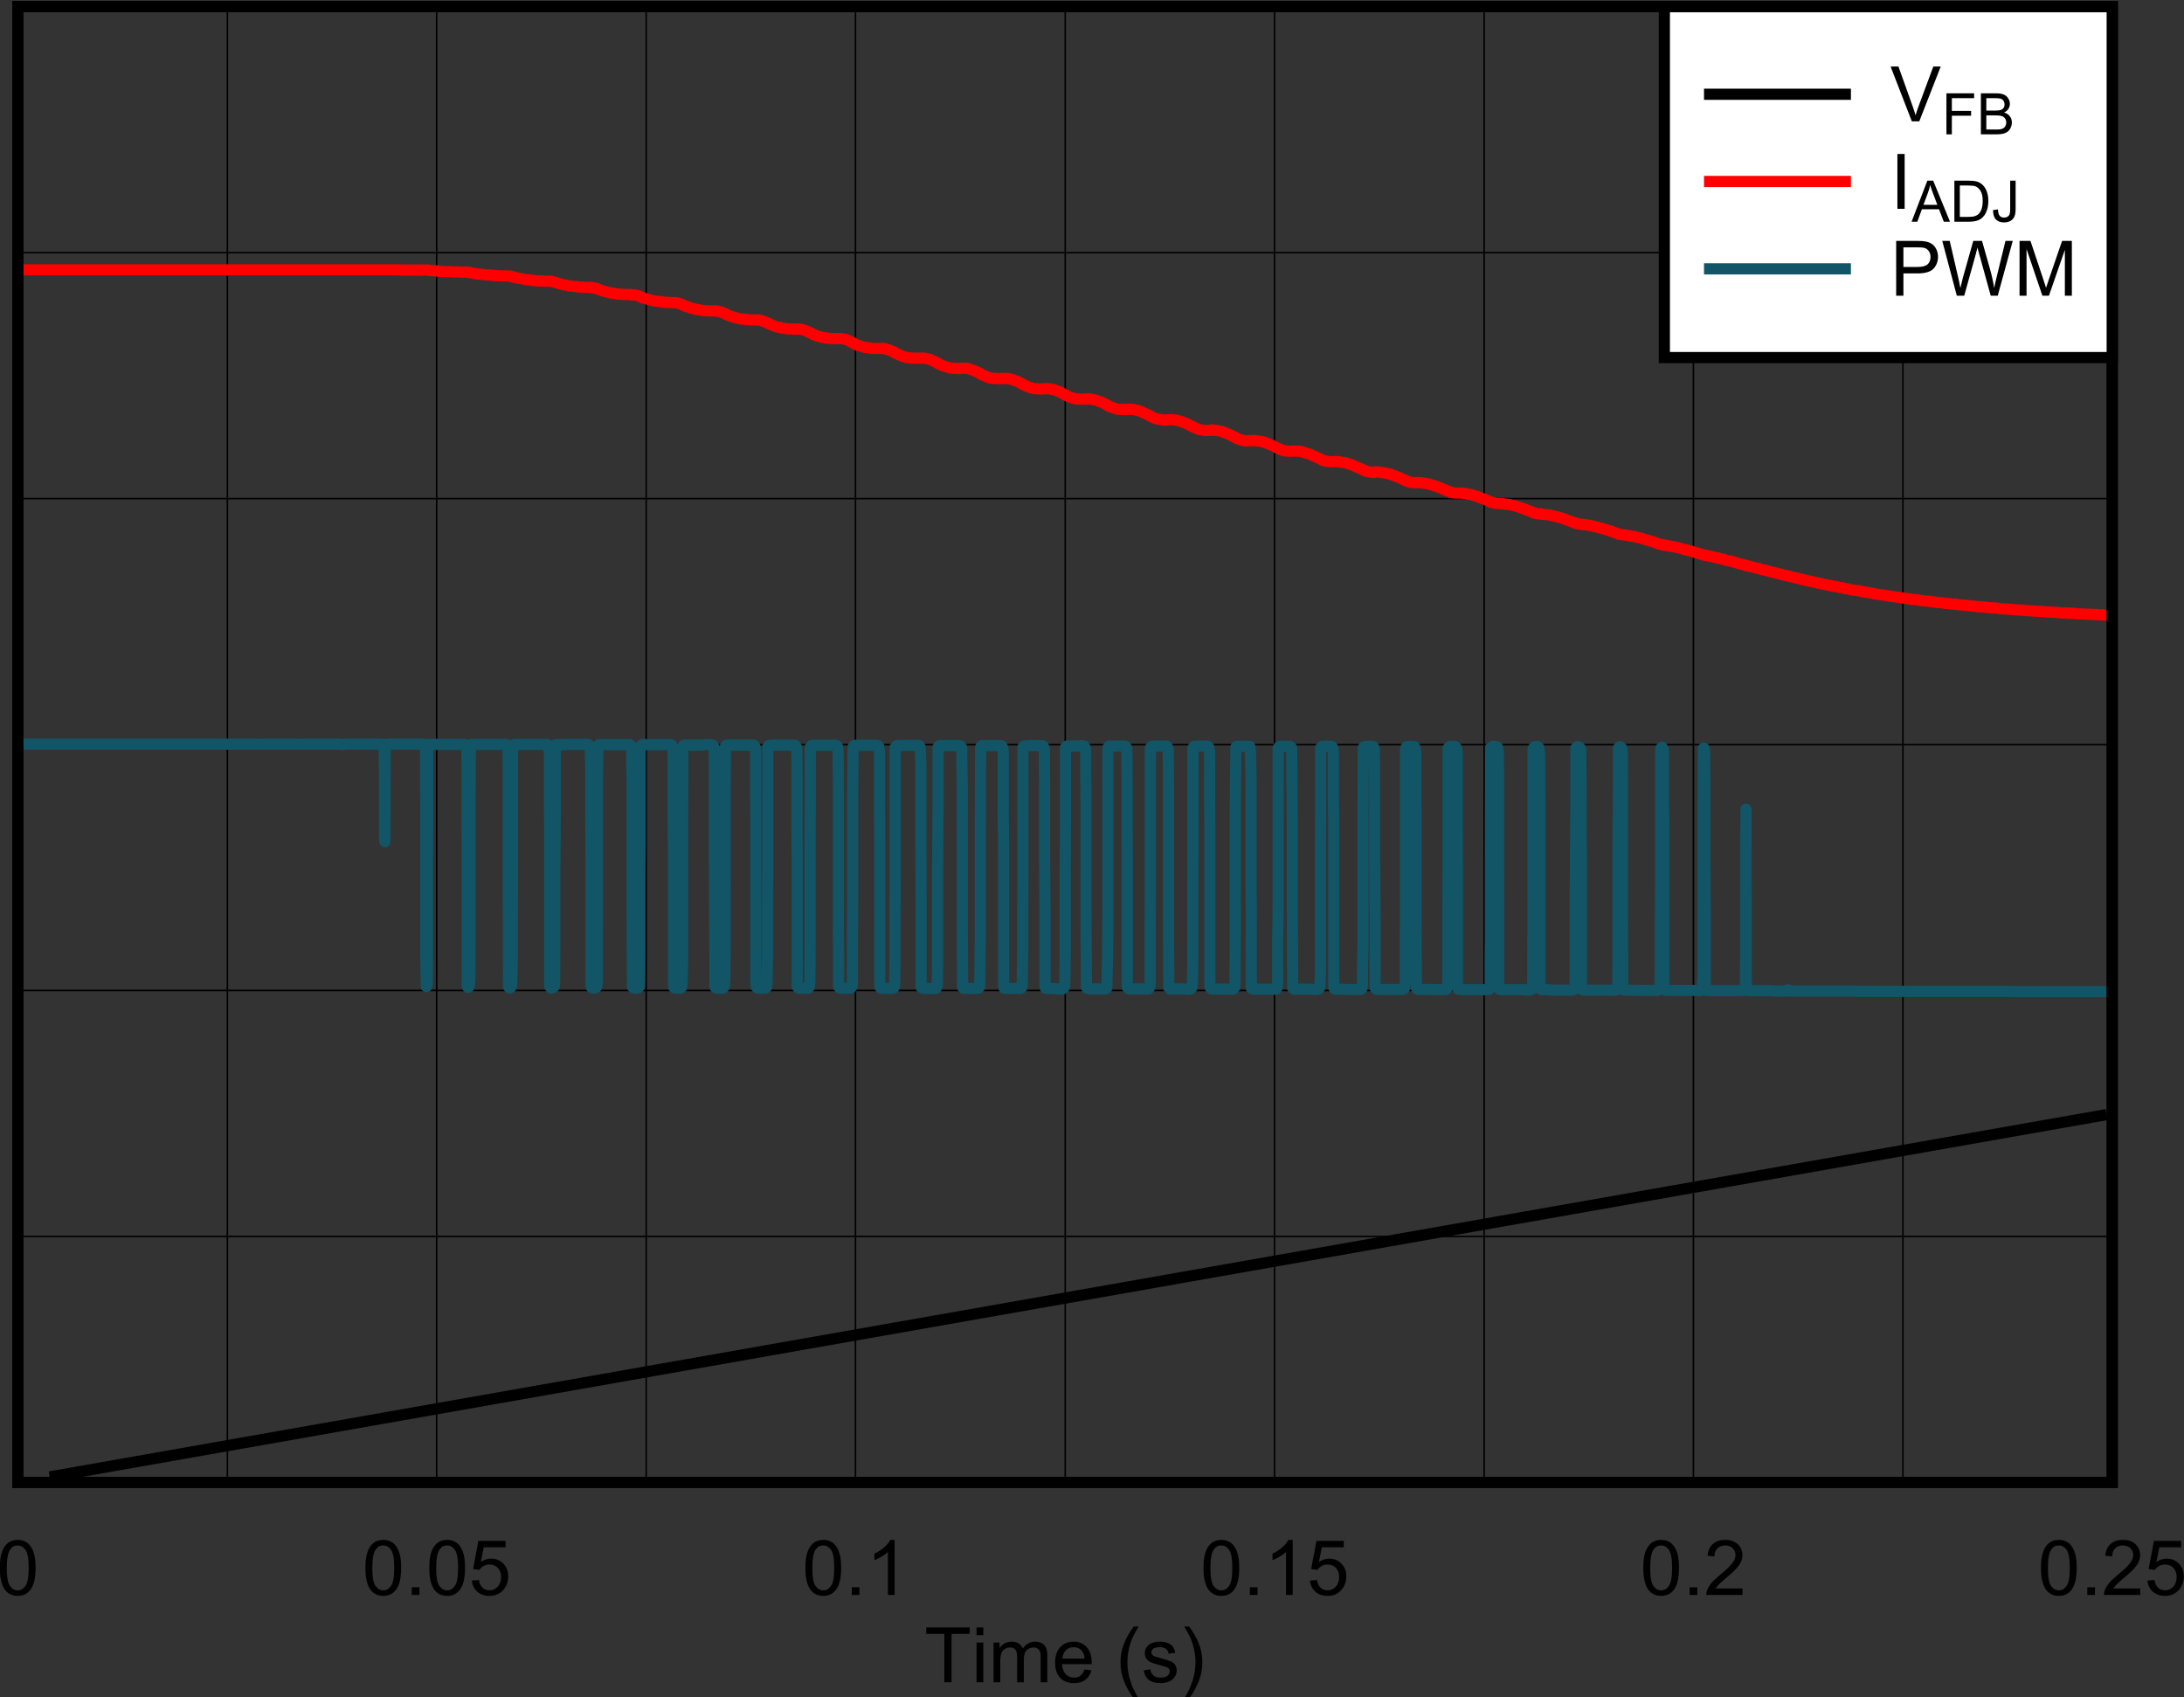 <?xml version="1.0" encoding="UTF-8" standalone="no"?>
<svg
   xmlns:dc="http://purl.org/dc/elements/1.1/"
   xmlns:cc="http://creativecommons.org/ns#"
   xmlns:rdf="http://www.w3.org/1999/02/22-rdf-syntax-ns#"
   xmlns:svg="http://www.w3.org/2000/svg"
   xmlns="http://www.w3.org/2000/svg"
   xmlns:sodipodi="http://sodipodi.sourceforge.net/DTD/sodipodi-0.dtd"
   xmlns:inkscape="http://www.inkscape.org/namespaces/inkscape"
   sodipodi:docname="SLASEW8-led-thermal-foldback-plot.pdf"
   viewBox="0 0 266.434 207.007"
   height="207.007"
   width="266.434"
   xml:space="preserve"
   id="svg2"
   version="1.1"><rect x="0" y="0" width="266.434" height="207.007" fill="#333333" stroke="none"/><defs
     id="defs6"><clipPath
       id="clipPath18"
       clipPathUnits="userSpaceOnUse"><path
         inkscape:connector-curvature="0"
         id="path16"
         clip-rule="evenodd"
         d="M 50.4,62.28 H 733.32 V 558 H 50.4 Z" /></clipPath><clipPath
       id="clipPath28"
       clipPathUnits="userSpaceOnUse"><path
         inkscape:connector-curvature="0"
         id="path26"
         d="M 0,0 H 209.98 V 169.05 H 0 Z" /></clipPath></defs><sodipodi:namedview
     id="namedview4"
     inkscape:window-height="480"
     inkscape:window-width="640"
     inkscape:pageshadow="2"
     inkscape:pageopacity="0"
     guidetolerance="10"
     gridtolerance="10"
     objecttolerance="10"
     borderopacity="1"
     bordercolor="#666666"
     pagecolor="#ffffff" /><g
     transform="matrix(1.333,0,0,-1.333,-78.608,724.551)"
     inkscape:label="SLASEW8-led-thermal-foldback-plot"
     inkscape:groupmode="layer"
     id="g10"><g
       id="g12"><g
         clip-path="url(#clipPath18)"
         id="g14"><g
           transform="matrix(2.916,0,0,2.348,54.4,384.95)"
           id="g20"><g
             transform="scale(0.343,0.426)"
             id="g22"><g
               clip-path="url(#clipPath28)"
               id="g24"><g
                 style="font-variant:normal;font-weight:normal;font-size:7.007px;font-family:Arial;-inkscape-font-specification:Arial;writing-mode:lr-tb;fill:#000000;fill-opacity:1;fill-rule:nonzero;stroke:none"
                 id="text32"
                 transform="matrix(1,0,0,-1,89.159,4.683)"
                 aria-label="Time (s)"><path
                   inkscape:connector-curvature="0"
                   id="path126"
                   d="M 1.817,0 V -4.424 H 0.164 V -5.016 H 4.14 v 0.592 H 2.481 V 0 Z" /><path
                   inkscape:connector-curvature="0"
                   id="path128"
                   d="m 4.768,-4.308 v -0.708 h 0.616 v 0.708 z M 4.768,0 V -3.634 H 5.384 V 0 Z" /><path
                   inkscape:connector-curvature="0"
                   id="path130"
                   d="m 6.32,0 v -3.634 h 0.551 v 0.51 q 0.171,-0.267 0.455,-0.428 0.284,-0.164 0.647,-0.164 0.404,0 0.66,0.168 0.26,0.168 0.366,0.469 0.431,-0.636 1.122,-0.636 0.541,0 0.831,0.301 0.291,0.298 0.291,0.92 V 0 h -0.612 v -2.289 q 0,-0.37 -0.062,-0.53 -0.058,-0.164 -0.216,-0.263 -0.157,-0.099 -0.37,-0.099 -0.383,0 -0.636,0.257 -0.253,0.253 -0.253,0.814 V 0 H 8.479 v -2.361 q 0,-0.411 -0.151,-0.616 -0.151,-0.205 -0.493,-0.205 -0.26,0 -0.482,0.137 -0.219,0.137 -0.318,0.4 -0.099,0.263 -0.099,0.76 V 0 Z" /><path
                   inkscape:connector-curvature="0"
                   id="path132"
                   d="m 14.645,-1.17 0.636,0.079 q -0.151,0.558 -0.558,0.866 -0.407,0.308 -1.04,0.308 -0.797,0 -1.266,-0.489 -0.465,-0.493 -0.465,-1.379 0,-0.917 0.472,-1.423 0.472,-0.506 1.225,-0.506 0.729,0 1.191,0.496 0.462,0.496 0.462,1.396 0,0.055 -0.003,0.164 h -2.71 q 0.034,0.599 0.339,0.917 0.305,0.318 0.76,0.318 0.339,0 0.578,-0.178 0.24,-0.178 0.38,-0.568 z m -2.022,-0.996 h 2.029 q -0.041,-0.458 -0.233,-0.688 -0.294,-0.356 -0.763,-0.356 -0.424,0 -0.715,0.284 -0.287,0.284 -0.318,0.76 z" /><path
                   inkscape:connector-curvature="0"
                   id="path134"
                   d="m 19.15,1.475 q -0.51,-0.643 -0.862,-1.505 -0.352,-0.862 -0.352,-1.786 0,-0.814 0.263,-1.56 0.308,-0.866 0.951,-1.724 h 0.441 q -0.414,0.712 -0.547,1.016 -0.209,0.472 -0.328,0.985 -0.147,0.64 -0.147,1.287 0,1.646 1.023,3.288 z" /><path
                   inkscape:connector-curvature="0"
                   id="path136"
                   d="m 20.061,-1.085 0.609,-0.096 q 0.051,0.366 0.284,0.561 0.236,0.195 0.657,0.195 0.424,0 0.63,-0.171 0.205,-0.175 0.205,-0.407 0,-0.209 -0.181,-0.328 -0.127,-0.082 -0.63,-0.209 -0.677,-0.171 -0.941,-0.294 -0.26,-0.127 -0.397,-0.346 -0.133,-0.222 -0.133,-0.489 0,-0.243 0.109,-0.448 0.113,-0.209 0.305,-0.346 0.144,-0.106 0.39,-0.178 0.25,-0.075 0.534,-0.075 0.428,0 0.749,0.123 0.325,0.123 0.479,0.335 0.154,0.209 0.212,0.561 l -0.602,0.082 q -0.041,-0.281 -0.24,-0.438 -0.195,-0.157 -0.554,-0.157 -0.424,0 -0.606,0.14 -0.181,0.14 -0.181,0.328 0,0.12 0.075,0.216 0.075,0.099 0.236,0.164 0.092,0.034 0.544,0.157 0.654,0.175 0.91,0.287 0.26,0.109 0.407,0.322 0.147,0.212 0.147,0.527 0,0.308 -0.181,0.582 -0.178,0.27 -0.517,0.421 -0.339,0.147 -0.766,0.147 -0.708,0 -1.081,-0.294 -0.37,-0.294 -0.472,-0.873 z" /><path
                   inkscape:connector-curvature="0"
                   id="path138"
                   d="m 24.214,1.475 h -0.441 q 1.023,-1.642 1.023,-3.288 0,-0.643 -0.147,-1.276 -0.116,-0.513 -0.325,-0.985 -0.133,-0.308 -0.551,-1.026 h 0.441 q 0.643,0.859 0.951,1.724 0.263,0.746 0.263,1.56 0,0.924 -0.356,1.786 -0.352,0.862 -0.859,1.505 z" /></g><path
                 inkscape:connector-curvature="0"
                 id="path34"
                 style="fill:none;stroke:#000000;stroke-width:1.023;stroke-linecap:round;stroke-linejoin:miter;stroke-miterlimit:10;stroke-dasharray:none;stroke-opacity:1"
                 d="m 6.202,22.963 h 191.64 v 134.99 H 6.202 Z" /><g
                 style="font-variant:normal;font-weight:normal;font-size:7.007px;font-family:Arial;-inkscape-font-specification:Arial;writing-mode:lr-tb;fill:#000000;fill-opacity:1;fill-rule:nonzero;stroke:none"
                 id="text38"
                 transform="matrix(1,0,0,-1,4.265,12.67)"
                 aria-label="0"><path
                   inkscape:connector-curvature="0"
                   id="path141"
                   d="m 0.291,-2.474 q 0,-0.89 0.181,-1.43 0.185,-0.544 0.544,-0.838 0.363,-0.294 0.91,-0.294 0.404,0 0.708,0.164 0.305,0.161 0.503,0.469 0.198,0.305 0.311,0.746 0.113,0.438 0.113,1.184 0,0.883 -0.181,1.427 -0.181,0.541 -0.544,0.838 -0.359,0.294 -0.91,0.294 -0.725,0 -1.139,-0.52 -0.496,-0.626 -0.496,-2.039 z m 0.633,0 q 0,1.235 0.287,1.646 0.291,0.407 0.715,0.407 0.424,0 0.712,-0.411 0.291,-0.411 0.291,-1.642 0,-1.239 -0.291,-1.646 -0.287,-0.407 -0.719,-0.407 -0.424,0 -0.677,0.359 -0.318,0.458 -0.318,1.694 z" /></g><path
                 inkscape:connector-curvature="0"
                 id="path40"
                 style="fill:none;stroke:#000000;stroke-width:0.14;stroke-linecap:butt;stroke-linejoin:round;stroke-miterlimit:10;stroke-dasharray:none;stroke-opacity:1"
                 d="M 25.375,157.95 V 22.941" /><path
                 inkscape:connector-curvature="0"
                 id="path42"
                 style="fill:none;stroke:#000000;stroke-width:0.14;stroke-linecap:butt;stroke-linejoin:round;stroke-miterlimit:10;stroke-dasharray:none;stroke-opacity:1"
                 d="M 44.525,157.95 V 22.941" /><g
                 style="font-variant:normal;font-weight:normal;font-size:7.007px;font-family:Arial;-inkscape-font-specification:Arial;writing-mode:lr-tb;fill:#000000;fill-opacity:1;fill-rule:nonzero;stroke:none"
                 id="text46"
                 transform="matrix(1,0,0,-1,37.714,12.67)"
                 aria-label="0.05"><path
                   inkscape:connector-curvature="0"
                   id="path144"
                   d="m 0.291,-2.474 q 0,-0.89 0.181,-1.43 0.185,-0.544 0.544,-0.838 0.363,-0.294 0.91,-0.294 0.404,0 0.708,0.164 0.305,0.161 0.503,0.469 0.198,0.305 0.311,0.746 0.113,0.438 0.113,1.184 0,0.883 -0.181,1.427 -0.181,0.541 -0.544,0.838 -0.359,0.294 -0.91,0.294 -0.725,0 -1.139,-0.52 -0.496,-0.626 -0.496,-2.039 z m 0.633,0 q 0,1.235 0.287,1.646 0.291,0.407 0.715,0.407 0.424,0 0.712,-0.411 0.291,-0.411 0.291,-1.642 0,-1.239 -0.291,-1.646 -0.287,-0.407 -0.719,-0.407 -0.424,0 -0.677,0.359 -0.318,0.458 -0.318,1.694 z" /><path
                   inkscape:connector-curvature="0"
                   id="path146"
                   d="M 4.533,0 V -0.701 H 5.234 V 0 Z" /><path
                   inkscape:connector-curvature="0"
                   id="path148"
                   d="m 6.135,-2.474 q 0,-0.89 0.181,-1.43 0.185,-0.544 0.544,-0.838 0.363,-0.294 0.91,-0.294 0.404,0 0.708,0.164 0.305,0.161 0.503,0.469 0.198,0.305 0.311,0.746 0.113,0.438 0.113,1.184 0,0.883 -0.181,1.427 -0.181,0.541 -0.544,0.838 -0.359,0.294 -0.91,0.294 -0.725,0 -1.139,-0.52 Q 6.135,-1.061 6.135,-2.474 Z m 0.633,0 q 0,1.235 0.287,1.646 0.291,0.407 0.715,0.407 0.424,0 0.712,-0.411 0.291,-0.411 0.291,-1.642 0,-1.239 -0.291,-1.646 -0.287,-0.407 -0.719,-0.407 -0.424,0 -0.677,0.359 -0.318,0.458 -0.318,1.694 z" /><path
                   inkscape:connector-curvature="0"
                   id="path150"
                   d="m 10.031,-1.314 0.647,-0.055 q 0.072,0.472 0.332,0.712 0.263,0.236 0.633,0.236 0.445,0 0.753,-0.335 0.308,-0.335 0.308,-0.89 0,-0.527 -0.298,-0.831 -0.294,-0.305 -0.773,-0.305 -0.298,0 -0.537,0.137 -0.24,0.133 -0.376,0.349 l -0.578,-0.075 0.486,-2.576 h 2.494 v 0.589 h -2.002 l -0.27,1.348 q 0.452,-0.315 0.948,-0.315 0.657,0 1.109,0.455 0.452,0.455 0.452,1.17 0,0.681 -0.397,1.177 -0.482,0.609 -1.317,0.609 -0.684,0 -1.119,-0.383 -0.431,-0.383 -0.493,-1.016 z" /></g><path
                 inkscape:connector-curvature="0"
                 id="path48"
                 style="fill:none;stroke:#000000;stroke-width:0.14;stroke-linecap:butt;stroke-linejoin:round;stroke-miterlimit:10;stroke-dasharray:none;stroke-opacity:1"
                 d="M 63.698,157.95 V 22.941" /><path
                 inkscape:connector-curvature="0"
                 id="path50"
                 style="fill:none;stroke:#000000;stroke-width:0.14;stroke-linecap:butt;stroke-linejoin:round;stroke-miterlimit:10;stroke-dasharray:none;stroke-opacity:1"
                 d="M 82.848,157.95 V 22.941" /><g
                 style="font-variant:normal;font-weight:normal;font-size:7.007px;font-family:Arial;-inkscape-font-specification:Arial;writing-mode:lr-tb;fill:#000000;fill-opacity:1;fill-rule:nonzero;stroke:none"
                 id="text54"
                 transform="matrix(1,0,0,-1,77.973,12.67)"
                 aria-label="0.1"><path
                   inkscape:connector-curvature="0"
                   id="path153"
                   d="m 0.291,-2.474 q 0,-0.89 0.181,-1.43 0.185,-0.544 0.544,-0.838 0.363,-0.294 0.91,-0.294 0.404,0 0.708,0.164 0.305,0.161 0.503,0.469 0.198,0.305 0.311,0.746 0.113,0.438 0.113,1.184 0,0.883 -0.181,1.427 -0.181,0.541 -0.544,0.838 -0.359,0.294 -0.91,0.294 -0.725,0 -1.139,-0.52 -0.496,-0.626 -0.496,-2.039 z m 0.633,0 q 0,1.235 0.287,1.646 0.291,0.407 0.715,0.407 0.424,0 0.712,-0.411 0.291,-0.411 0.291,-1.642 0,-1.239 -0.291,-1.646 -0.287,-0.407 -0.719,-0.407 -0.424,0 -0.677,0.359 -0.318,0.458 -0.318,1.694 z" /><path
                   inkscape:connector-curvature="0"
                   id="path155"
                   d="M 4.533,0 V -0.701 H 5.234 V 0 Z" /><path
                   inkscape:connector-curvature="0"
                   id="path157"
                   d="M 8.455,0 H 7.839 V -3.925 Q 7.617,-3.712 7.254,-3.5 6.895,-3.288 6.607,-3.182 V -3.777 Q 7.124,-4.02 7.51,-4.366 7.897,-4.712 8.058,-5.037 h 0.397 z" /></g><path
                 inkscape:connector-curvature="0"
                 id="path56"
                 style="fill:none;stroke:#000000;stroke-width:0.14;stroke-linecap:butt;stroke-linejoin:round;stroke-miterlimit:10;stroke-dasharray:none;stroke-opacity:1"
                 d="M 102.04,157.95 V 22.941" /><path
                 inkscape:connector-curvature="0"
                 id="path58"
                 style="fill:none;stroke:#000000;stroke-width:0.14;stroke-linecap:butt;stroke-linejoin:round;stroke-miterlimit:10;stroke-dasharray:none;stroke-opacity:1"
                 d="M 121.19,157.95 V 22.941" /><g
                 style="font-variant:normal;font-weight:normal;font-size:7.007px;font-family:Arial;-inkscape-font-specification:Arial;writing-mode:lr-tb;fill:#000000;fill-opacity:1;fill-rule:nonzero;stroke:none"
                 id="text62"
                 transform="matrix(1,0,0,-1,114.4,12.67)"
                 aria-label="0.15"><path
                   inkscape:connector-curvature="0"
                   id="path160"
                   d="m 0.291,-2.474 q 0,-0.89 0.181,-1.43 0.185,-0.544 0.544,-0.838 0.363,-0.294 0.91,-0.294 0.404,0 0.708,0.164 0.305,0.161 0.503,0.469 0.198,0.305 0.311,0.746 0.113,0.438 0.113,1.184 0,0.883 -0.181,1.427 -0.181,0.541 -0.544,0.838 -0.359,0.294 -0.91,0.294 -0.725,0 -1.139,-0.52 -0.496,-0.626 -0.496,-2.039 z m 0.633,0 q 0,1.235 0.287,1.646 0.291,0.407 0.715,0.407 0.424,0 0.712,-0.411 0.291,-0.411 0.291,-1.642 0,-1.239 -0.291,-1.646 -0.287,-0.407 -0.719,-0.407 -0.424,0 -0.677,0.359 -0.318,0.458 -0.318,1.694 z" /><path
                   inkscape:connector-curvature="0"
                   id="path162"
                   d="M 4.533,0 V -0.701 H 5.234 V 0 Z" /><path
                   inkscape:connector-curvature="0"
                   id="path164"
                   d="M 8.455,0 H 7.839 V -3.925 Q 7.617,-3.712 7.254,-3.5 6.895,-3.288 6.607,-3.182 V -3.777 Q 7.124,-4.02 7.51,-4.366 7.897,-4.712 8.058,-5.037 h 0.397 z" /><path
                   inkscape:connector-curvature="0"
                   id="path166"
                   d="m 10.031,-1.314 0.647,-0.055 q 0.072,0.472 0.332,0.712 0.263,0.236 0.633,0.236 0.445,0 0.753,-0.335 0.308,-0.335 0.308,-0.89 0,-0.527 -0.298,-0.831 -0.294,-0.305 -0.773,-0.305 -0.298,0 -0.537,0.137 -0.24,0.133 -0.376,0.349 l -0.578,-0.075 0.486,-2.576 h 2.494 v 0.589 h -2.002 l -0.27,1.348 q 0.452,-0.315 0.948,-0.315 0.657,0 1.109,0.455 0.452,0.455 0.452,1.17 0,0.681 -0.397,1.177 -0.482,0.609 -1.317,0.609 -0.684,0 -1.119,-0.383 -0.431,-0.383 -0.493,-1.016 z" /></g><path
                 inkscape:connector-curvature="0"
                 id="path64"
                 style="fill:none;stroke:#000000;stroke-width:0.14;stroke-linecap:butt;stroke-linejoin:round;stroke-miterlimit:10;stroke-dasharray:none;stroke-opacity:1"
                 d="M 140.37,157.95 V 22.941" /><path
                 inkscape:connector-curvature="0"
                 id="path66"
                 style="fill:none;stroke:#000000;stroke-width:0.14;stroke-linecap:butt;stroke-linejoin:round;stroke-miterlimit:10;stroke-dasharray:none;stroke-opacity:1"
                 d="M 159.52,157.95 V 22.941" /><g
                 style="font-variant:normal;font-weight:normal;font-size:7.007px;font-family:Arial;-inkscape-font-specification:Arial;writing-mode:lr-tb;fill:#000000;fill-opacity:1;fill-rule:nonzero;stroke:none"
                 id="text70"
                 transform="matrix(1,0,0,-1,154.64,12.67)"
                 aria-label="0.2"><path
                   inkscape:connector-curvature="0"
                   id="path169"
                   d="m 0.291,-2.474 q 0,-0.89 0.181,-1.43 0.185,-0.544 0.544,-0.838 0.363,-0.294 0.91,-0.294 0.404,0 0.708,0.164 0.305,0.161 0.503,0.469 0.198,0.305 0.311,0.746 0.113,0.438 0.113,1.184 0,0.883 -0.181,1.427 -0.181,0.541 -0.544,0.838 -0.359,0.294 -0.91,0.294 -0.725,0 -1.139,-0.52 -0.496,-0.626 -0.496,-2.039 z m 0.633,0 q 0,1.235 0.287,1.646 0.291,0.407 0.715,0.407 0.424,0 0.712,-0.411 0.291,-0.411 0.291,-1.642 0,-1.239 -0.291,-1.646 -0.287,-0.407 -0.719,-0.407 -0.424,0 -0.677,0.359 -0.318,0.458 -0.318,1.694 z" /><path
                   inkscape:connector-curvature="0"
                   id="path171"
                   d="M 4.533,0 V -0.701 H 5.234 V 0 Z" /><path
                   inkscape:connector-curvature="0"
                   id="path173"
                   d="M 9.372,-0.592 V 0 h -3.316 q -0.007,-0.222 0.072,-0.428 0.127,-0.339 0.404,-0.667 0.281,-0.328 0.807,-0.76 0.818,-0.671 1.105,-1.061 0.287,-0.393 0.287,-0.742 0,-0.366 -0.263,-0.616 -0.26,-0.253 -0.681,-0.253 -0.445,0 -0.712,0.267 -0.267,0.267 -0.27,0.739 l -0.633,-0.065 q 0.065,-0.708 0.489,-1.078 0.424,-0.373 1.139,-0.373 0.722,0 1.143,0.4 0.421,0.4 0.421,0.992 0,0.301 -0.123,0.592 -0.123,0.291 -0.411,0.612 -0.284,0.322 -0.948,0.883 -0.554,0.465 -0.712,0.633 -0.157,0.164 -0.26,0.332 z" /></g><path
                 inkscape:connector-curvature="0"
                 id="path72"
                 style="fill:none;stroke:#000000;stroke-width:0.14;stroke-linecap:butt;stroke-linejoin:round;stroke-miterlimit:10;stroke-dasharray:none;stroke-opacity:1"
                 d="M 178.69,157.95 V 22.941" /><g
                 style="font-variant:normal;font-weight:normal;font-size:7.007px;font-family:Arial;-inkscape-font-specification:Arial;writing-mode:lr-tb;fill:#000000;fill-opacity:1;fill-rule:nonzero;stroke:none"
                 id="text76"
                 transform="matrix(1,0,0,-1,191.03,12.67)"
                 aria-label="0.25"><path
                   inkscape:connector-curvature="0"
                   id="path176"
                   d="m 0.291,-2.474 q 0,-0.89 0.181,-1.43 0.185,-0.544 0.544,-0.838 0.363,-0.294 0.91,-0.294 0.404,0 0.708,0.164 0.305,0.161 0.503,0.469 0.198,0.305 0.311,0.746 0.113,0.438 0.113,1.184 0,0.883 -0.181,1.427 -0.181,0.541 -0.544,0.838 -0.359,0.294 -0.91,0.294 -0.725,0 -1.139,-0.52 -0.496,-0.626 -0.496,-2.039 z m 0.633,0 q 0,1.235 0.287,1.646 0.291,0.407 0.715,0.407 0.424,0 0.712,-0.411 0.291,-0.411 0.291,-1.642 0,-1.239 -0.291,-1.646 -0.287,-0.407 -0.719,-0.407 -0.424,0 -0.677,0.359 -0.318,0.458 -0.318,1.694 z" /><path
                   inkscape:connector-curvature="0"
                   id="path178"
                   d="M 4.533,0 V -0.701 H 5.234 V 0 Z" /><path
                   inkscape:connector-curvature="0"
                   id="path180"
                   d="M 9.372,-0.592 V 0 h -3.316 q -0.007,-0.222 0.072,-0.428 0.127,-0.339 0.404,-0.667 0.281,-0.328 0.807,-0.76 0.818,-0.671 1.105,-1.061 0.287,-0.393 0.287,-0.742 0,-0.366 -0.263,-0.616 -0.26,-0.253 -0.681,-0.253 -0.445,0 -0.712,0.267 -0.267,0.267 -0.27,0.739 l -0.633,-0.065 q 0.065,-0.708 0.489,-1.078 0.424,-0.373 1.139,-0.373 0.722,0 1.143,0.4 0.421,0.4 0.421,0.992 0,0.301 -0.123,0.592 -0.123,0.291 -0.411,0.612 -0.284,0.322 -0.948,0.883 -0.554,0.465 -0.712,0.633 -0.157,0.164 -0.26,0.332 z" /><path
                   inkscape:connector-curvature="0"
                   id="path182"
                   d="m 10.031,-1.314 0.647,-0.055 q 0.072,0.472 0.332,0.712 0.263,0.236 0.633,0.236 0.445,0 0.753,-0.335 0.308,-0.335 0.308,-0.89 0,-0.527 -0.298,-0.831 -0.294,-0.305 -0.773,-0.305 -0.298,0 -0.537,0.137 -0.24,0.133 -0.376,0.349 l -0.578,-0.075 0.486,-2.576 h 2.494 v 0.589 h -2.002 l -0.27,1.348 q 0.452,-0.315 0.948,-0.315 0.657,0 1.109,0.455 0.452,0.455 0.452,1.17 0,0.681 -0.397,1.177 -0.482,0.609 -1.317,0.609 -0.684,0 -1.119,-0.383 -0.431,-0.383 -0.493,-1.016 z" /></g><path
                 inkscape:connector-curvature="0"
                 id="path78"
                 style="fill:none;stroke:#000000;stroke-width:0.14;stroke-linecap:butt;stroke-linejoin:round;stroke-miterlimit:10;stroke-dasharray:none;stroke-opacity:1"
                 d="M 6.202,45.465 H 197.86" /><path
                 inkscape:connector-curvature="0"
                 id="path80"
                 style="fill:none;stroke:#000000;stroke-width:0.14;stroke-linecap:butt;stroke-linejoin:round;stroke-miterlimit:10;stroke-dasharray:none;stroke-opacity:1"
                 d="M 6.202,67.967 H 197.86" /><path
                 inkscape:connector-curvature="0"
                 id="path82"
                 style="fill:none;stroke:#000000;stroke-width:0.14;stroke-linecap:butt;stroke-linejoin:round;stroke-miterlimit:10;stroke-dasharray:none;stroke-opacity:1"
                 d="M 6.202,90.447 H 197.86" /><path
                 inkscape:connector-curvature="0"
                 id="path84"
                 style="fill:none;stroke:#000000;stroke-width:0.14;stroke-linecap:butt;stroke-linejoin:round;stroke-miterlimit:10;stroke-dasharray:none;stroke-opacity:1"
                 d="M 6.202,112.95 H 197.86" /><path
                 inkscape:connector-curvature="0"
                 id="path86"
                 style="fill:none;stroke:#000000;stroke-width:0.14;stroke-linecap:butt;stroke-linejoin:round;stroke-miterlimit:10;stroke-dasharray:none;stroke-opacity:1"
                 d="M 6.202,135.45 H 197.86" /><path
                 inkscape:connector-curvature="0"
                 id="path88"
                 style="fill:none;stroke:#000000;stroke-width:1.023;stroke-linecap:butt;stroke-linejoin:round;stroke-miterlimit:10;stroke-dasharray:none;stroke-opacity:1"
                 d="M 9.118,23.464 197.32,56.607" /><path
                 inkscape:connector-curvature="0"
                 id="path90"
                 style="fill:none;stroke:#ff0000;stroke-width:1.023;stroke-linecap:butt;stroke-linejoin:round;stroke-miterlimit:10;stroke-dasharray:none;stroke-opacity:1"
                 d="m 6.681,133.88 h 0.087 0.218 0.196 0.174 0.196 0.196 0.196 0.174 0.196 0.196 0.196 0.174 0.196 0.196 0.174 0.196 0.218 0.196 0.174 0.196 0.196 0.196 0.174 0.196 0.196 0.174 0.196 0.195 0.218 0.152 0.218 0.196 0.196 0.174 0.196 0.195 0.196 0.174 0.196 0.196 0.174 0.196 0.218 0.196 0.174 0.196 0.195 0.196 0.174 0.196 0.196 0.174 0.196 0.196 0.217 0.153 0.217 0.196 0.196 0.174 0.196 0.196 0.196 0.174 0.196 0.196 0.174 0.196 0.217 0.196 0.174 0.196 0.196 0.196 0.174 0.196 0.196 0.174 0.196 0.195 0.218 0.152 0.218 0.196 0.196 0.174 0.196 0.195 0.196 0.174 0.196 0.196 0.174 0.196 0.196 0.218 0.152 0.218 0.195 0.196 0.174 0.196 0.196 0.174 0.196 0.196 0.196 0.174 0.196 0.217 0.196 0.174 0.196 0.196 0.174 0.131 0.196 0.217 0.196 0.174 0.196 0.196 0.174 0.196 0.196 0.195 0.175 0.195 0.196 0.218 0.152 0.218 0.196 0.196 0.13 0.174 0.196 0.218 0.152 0.218 0.196 0.195 0.175 0.195 0.196 0.196 0.174 0.196 0.196 0.174 0.196 0.217 0.196 0.174 0.196 0.174 0.153 0.174 0.196 0.217 0.153 0.217 0.196 0.196 0.174 0.196 0.196 0.174 0.196 0.196 0.195 0.175 0.195 0.087 0.066 0.021 0.044 0.022 0.022 0.043 0.044 0.065 0.043 0.066 0.108 0.175 0.174 0.196 0.195 0.196 l 0.174,-0.02 h 0.196 0.218 0.152 0.218 0.196 0.196 0.174 0.195 0.196 0.196 0.109 0.087 0.044 0.021 0.022 0.044 0.021 0.022 0.044 0.021 0.022 0.022 0.043 l 0.022,-0.04 h 0.066 0.043 0.087 l 0.087,-0.02 h 0.152 l 0.196,-0.02 h 0.196 l 0.174,-0.05 h 0.196 l 0.196,-0.02 h 0.196 0.174 0.196 l 0.217,-0.02 h 0.196 0.174 0.196 l 0.196,-0.02 h 0.174 0.196 0.087 0.044 0.043 0.022 0.022 0.043 0.022 0.065 l 0.044,-0.05 h 0.022 0.043 0.022 0.022 0.043 v -0.02 h 0.044 0.065 l 0.065,-0.02 h 0.065 l 0.088,-0.04 0.174,-0.03 0.174,-0.02 h 0.196 l 0.195,-0.04 0.218,-0.02 0.152,-0.02 h 0.218 l 0.196,-0.03 h 0.196 l 0.174,-0.04 h 0.196 0.196 l 0.174,-0.02 h 0.196 0.195 0.109 0.065 0.022 0.044 0.022 0.021 0.044 v -0.02 h 0.043 0.066 0.043 l 0.065,-0.05 h 0.022 0.065 0.022 v -0.02 h 0.044 0.022 0.021 l 0.066,-0.02 0.043,-0.04 h 0.065 l 0.087,-0.03 0.153,-0.02 0.196,-0.04 0.174,-0.02 0.196,-0.05 0.195,-0.04 h 0.196 l 0.174,-0.02 0.196,-0.02 0.196,-0.05 h 0.196 l 0.174,-0.02 h 0.196 0.218 l 0.152,-0.02 h 0.217 0.066 0.065 0.022 0.043 0.022 0.022 0.043 0.044 l 0.065,-0.04 h 0.044 l 0.087,-0.03 h 0.065 l 0.065,-0.02 h 0.022 0.022 l 0.043,-0.02 h 0.022 0.022 l 0.022,-0.04 h 0.065 l 0.065,-0.02 0.087,-0.03 0.087,-0.04 0.131,-0.02 0.196,-0.07 0.196,-0.02 0.217,-0.04 0.153,-0.05 0.217,-0.02 0.196,-0.02 h 0.174 l 0.196,-0.04 0.196,-0.02 h 0.196 l 0.174,-0.03 h 0.196 0.196 0.087 0.065 0.043 0.044 0.022 0.021 0.044 l 0.022,-0.04 h 0.065 0.044 l 0.065,-0.02 h 0.109 l 0.087,-0.02 0.065,-0.02 h 0.022 l 0.022,-0.05 h 0.021 0.044 v -0.02 h 0.022 0.021 l 0.066,-0.02 0.065,-0.05 0.043,-0.02 0.087,-0.02 0.109,-0.04 0.218,-0.05 0.196,-0.06 0.196,-0.02 0.174,-0.07 0.196,-0.02 0.195,-0.02 0.196,-0.05 h 0.174 l 0.196,-0.02 0.196,-0.02 h 0.174 0.196 0.218 0.065 l 0.043,-0.04 h 0.022 0.022 0.044 0.021 0.022 0.044 0.043 0.065 0.044 l 0.065,-0.02 0.109,-0.03 0.131,-0.02 0.065,-0.04 0.043,-0.02 h 0.044 v -0.02 h 0.043 0.022 l 0.022,-0.05 h 0.044 l 0.043,-0.02 0.065,-0.02 0.044,-0.05 0.087,-0.02 0.13,-0.02 0.196,-0.06 0.196,-0.05 0.196,-0.06 0.174,-0.02 0.196,-0.05 0.196,-0.02 0.196,-0.02 0.174,-0.02 0.196,-0.05 h 0.217 0.153 l 0.217,-0.02 h 0.109 0.044 0.065 0.022 0.043 0.022 0.022 0.065 0.065 0.044 l 0.065,-0.02 0.109,-0.04 0.174,-0.03 0.109,-0.06 0.065,-0.02 h 0.022 l 0.022,-0.02 h 0.043 l 0.022,-0.05 h 0.022 l 0.043,-0.02 0.044,-0.02 0.087,-0.02 0.065,-0.05 0.044,-0.02 0.13,-0.02 0.196,-0.07 0.196,-0.08 0.196,-0.02 0.174,-0.07 0.196,-0.02 0.195,-0.02 0.196,-0.05 0.174,-0.02 h 0.196 l 0.196,-0.02 h 0.218 0.174 0.065 0.044 0.021 0.022 0.044 0.022 0.021 0.066 0.065 l 0.043,-0.04 h 0.066 l 0.108,-0.03 0.175,-0.04 0.195,-0.06 0.087,-0.07 h 0.022 l 0.044,-0.02 h 0.022 0.021 v -0.02 h 0.022 l 0.044,-0.05 0.043,-0.02 0.065,-0.02 0.087,-0.02 0.066,-0.05 0.13,-0.04 0.196,-0.06 0.174,-0.07 0.196,-0.04 0.196,-0.05 0.174,-0.04 0.196,-0.02 h 0.218 l 0.195,-0.05 h 0.174 l 0.196,-0.02 h 0.196 0.087 0.044 0.043 0.022 0.022 0.043 0.022 0.022 0.065 0.065 0.044 l 0.087,-0.02 0.152,-0.04 0.153,-0.05 0.217,-0.08 0.087,-0.03 0.044,-0.04 0.022,-0.02 h 0.043 0.022 v -0.02 h 0.022 0.043 l 0.022,-0.05 0.065,-0.02 0.044,-0.02 0.065,-0.04 0.087,-0.02 0.131,-0.05 0.196,-0.09 0.174,-0.06 0.195,-0.02 0.218,-0.07 0.196,-0.02 0.174,-0.02 0.196,-0.04 h 0.196 0.196 l 0.174,-0.03 h 0.13 l 0.066,0.03 h 0.065 0.022 0.021 0.044 0.022 0.065 l 0.044,-0.03 h 0.065 0.087 l 0.109,-0.02 0.174,-0.06 0.196,-0.07 0.195,-0.09 0.088,-0.04 h 0.021 l 0.044,-0.02 h 0.022 v -0.04 h 0.021 0.044 v -0.03 h 0.022 l 0.087,-0.02 0.043,-0.04 0.065,-0.02 0.066,-0.07 0.13,-0.02 0.174,-0.09 0.196,-0.04 0.196,-0.07 0.218,-0.02 0.152,-0.04 0.218,-0.02 0.196,-0.03 h 0.174 0.196 0.195 0.087 0.044 0.043 0.022 0.022 0.044 0.021 0.022 0.065 0.066 l 0.043,-0.02 h 0.109 l 0.152,-0.04 0.196,-0.04 0.196,-0.09 0.174,-0.09 0.087,-0.06 h 0.065 l 0.022,-0.02 0.022,-0.03 h 0.043 l 0.022,-0.04 h 0.022 l 0.065,-0.04 0.044,-0.05 0.065,-0.02 0.087,-0.02 0.109,-0.07 0.196,-0.04 0.196,-0.06 0.174,-0.07 0.196,-0.02 0.217,-0.02 0.196,-0.05 0.174,-0.02 h 0.196 0.196 0.109 0.087 0.022 0.043 0.022 0.022 0.043 0.022 0.065 0.044 0.065 0.087 l 0.131,-0.02 0.174,-0.07 0.196,-0.04 0.195,-0.09 0.218,-0.08 0.044,-0.07 h 0.065 v -0.02 h 0.022 l 0.021,-0.02 h 0.044 l 0.022,-0.05 h 0.021 l 0.066,-0.02 0.065,-0.02 0.044,-0.04 0.065,-0.05 0.13,-0.02 0.174,-0.09 0.196,-0.06 0.218,-0.07 0.196,-0.02 0.174,-0.02 0.196,-0.02 h 0.196 0.195 0.175 0.087 0.021 0.022 0.044 0.021 0.022 l 0.065,0.02 0.066,-0.02 h 0.043 0.066 0.087 l 0.108,-0.04 0.196,-0.03 0.196,-0.06 0.174,-0.09 0.196,-0.09 0.152,-0.06 0.044,-0.04 0.043,-0.03 h 0.022 0.022 v -0.02 H 90.4 l 0.021,-0.04 h 0.022 l 0.065,-0.02 0.066,-0.03 0.043,-0.04 0.065,-0.02 0.087,-0.04 0.175,-0.07 0.195,-0.06 0.196,-0.05 0.174,-0.06 0.196,-0.03 h 0.196 l 0.196,-0.02 h 0.174 l 0.196,0.02 h 0.087 0.022 0.043 0.022 0.022 0.065 0.065 0.044 0.065 0.087 l 0.174,-0.02 0.153,-0.06 0.217,-0.07 0.196,-0.08 0.196,-0.07 0.174,-0.09 0.087,-0.06 0.022,-0.02 h 0.022 0.043 v -0.05 h 0.022 l 0.022,-0.02 0.065,-0.02 0.044,-0.04 0.065,-0.03 0.065,-0.02 0.087,-0.02 0.152,-0.09 0.175,-0.06 0.195,-0.07 0.218,-0.02 0.196,-0.02 h 0.174 l 0.196,-0.02 0.196,0.02 h 0.109 0.021 0.066 0.021 0.044 0.022 0.021 0.066 0.065 0.043 0.088 0.108 l 0.196,-0.07 0.174,-0.02 0.218,-0.09 0.196,-0.06 0.174,-0.07 0.196,-0.13 0.087,-0.02 0.022,-0.02 0.021,-0.04 h 0.044 l 0.022,-0.03 h 0.021 v -0.02 h 0.022 l 0.065,-0.02 0.066,-0.04 0.043,-0.02 0.087,-0.03 0.087,-0.06 0.174,-0.07 0.196,-0.04 0.196,-0.07 L 99.3,123 h 0.196 l 0.196,-0.02 h 0.218 l 0.11,0.02 h 0.02 0.07 0.02 0.02 0.04 0.02 0.03 0.08 0.07 0.04 0.07 0.15 l 0.15,-0.06 0.22,-0.02 0.2,-0.09 0.19,-0.07 0.18,-0.06 0.19,-0.13 0.11,-0.05 0.07,-0.04 0.02,-0.02 h 0.02 0.04 v -0.02 h 0.02 l 0.03,-0.02 0.06,-0.05 0.07,-0.02 0.04,-0.02 0.07,-0.04 0.08,-0.03 0.13,-0.06 0.2,-0.05 0.22,-0.06 0.15,-0.02 0.22,-0.02 h 0.19 0.18 0.1 0.05 0.04 l 0.02,0.02 h 0.03 0.04 0.02 0.02 0.07 0.06 0.05 0.08 l 0.11,-0.02 0.2,-0.05 0.17,-0.02 0.2,-0.06 0.22,-0.09 0.17,-0.05 0.2,-0.1 0.19,-0.09 0.09,-0.07 0.02,-0.02 0.07,-0.02 h 0.02 l 0.02,-0.04 H 106 l 0.02,-0.03 0.09,-0.02 0.05,-0.04 0.06,-0.02 0.09,-0.02 0.15,-0.07 0.2,-0.04 0.17,-0.07 0.2,-0.02 h 0.19 0.2 0.17 0.09 0.02 0.02 v 0.02 h 0.05 0.02 0.06 0.05 0.06 0.05 l 0.13,-0.02 h 0.17 l 0.2,-0.07 0.19,-0.02 0.2,-0.08 0.17,-0.07 0.2,-0.09 0.19,-0.08 0.2,-0.11 0.06,-0.02 0.07,-0.03 0.02,-0.04 h 0.02 v -0.02 h 0.05 0.02 l 0.02,-0.02 0.07,-0.05 0.04,-0.02 0.06,-0.02 0.09,-0.04 0.13,-0.05 0.18,-0.06 0.19,-0.02 0.22,-0.03 0.15,-0.04 h 0.22 l 0.11,0.04 h 0.04 0.05 0.02 0.02 0.04 0.02 0.07 0.04 0.07 0.04 0.13 l 0.2,-0.04 0.19,-0.02 0.2,-0.07 0.17,-0.04 0.2,-0.09 0.2,-0.06 0.17,-0.09 0.2,-0.11 0.13,-0.04 0.04,-0.05 0.04,-0.02 h 0.02 l 0.03,-0.02 h 0.02 l 0.04,-0.04 h 0.02 l 0.07,-0.02 0.04,-0.03 0.07,-0.02 0.08,-0.04 0.09,-0.04 0.2,-0.07 0.19,-0.02 0.2,-0.05 h 0.17 0.2 0.09 0.02 0.04 0.02 0.03 0.04 0.02 l 0.07,0.05 h 0.04 0.04 0.07 l 0.13,-0.05 h 0.17 l 0.2,-0.04 0.19,-0.04 0.2,-0.05 0.17,-0.08 0.2,-0.07 0.2,-0.09 0.17,-0.06 0.2,-0.13 0.08,-0.02 0.07,-0.02 0.02,-0.05 h 0.02 v -0.02 h 0.05 0.02 v -0.02 l 0.06,-0.02 0.05,-0.05 0.06,-0.02 h 0.04 l 0.14,-0.06 0.13,-0.03 0.19,-0.06 0.18,-0.02 h 0.19 0.22 0.04 0.02 0.05 0.02 0.02 v 0.02 h 0.07 0.06 0.05 0.06 0.09 l 0.11,-0.02 0.19,-0.02 0.2,-0.03 0.19,-0.04 0.18,-0.04 0.19,-0.09 0.22,-0.07 0.15,-0.08 0.22,-0.09 0.2,-0.11 0.11,-0.06 0.06,-0.03 h 0.02 l 0.03,-0.02 h 0.04 v -0.02 h 0.02 0.02 l 0.05,-0.04 0.04,-0.02 0.07,-0.03 h 0.04 l 0.06,-0.04 0.11,-0.04 0.2,-0.05 0.22,-0.02 0.19,-0.02 h 0.18 0.04 0.02 0.04 v 0.02 h 0.03 0.02 0.04 0.05 0.06 0.07 0.04 l 0.11,-0.02 h 0.22 l 0.19,-0.02 0.2,-0.07 0.17,-0.06 0.2,-0.05 0.19,-0.06 0.2,-0.09 0.17,-0.09 0.2,-0.08 0.2,-0.09 0.08,-0.04 0.07,-0.02 h 0.02 l 0.04,-0.05 h 0.02 v -0.02 h 0.03 0.02 l 0.04,-0.02 0.05,-0.05 0.06,-0.02 0.09,-0.02 0.08,-0.04 0.14,-0.02 0.21,-0.03 0.2,-0.02 h 0.11 0.08 0.03 0.02 0.04 0.02 v 0.02 h 0.03 0.04 0.04 0.07 0.06 0.07 l 0.15,-0.02 0.17,-0.04 0.2,-0.02 0.2,-0.02 0.19,-0.07 0.18,-0.07 0.19,-0.04 0.2,-0.09 0.17,-0.08 0.2,-0.09 0.22,-0.09 0.13,-0.04 0.06,-0.04 0.02,-0.03 h 0.02 0.05 v -0.02 h 0.02 l 0.02,-0.04 h 0.05 l 0.08,-0.02 0.05,-0.02 0.06,-0.05 0.09,-0.02 0.13,-0.02 0.17,-0.02 0.2,-0.05 h 0.09 0.06 l 0.02,0.05 h 0.02 0.05 0.02 0.02 0.05 0.04 0.06 0.09 0.09 l 0.13,-0.05 0.19,-0.02 0.22,-0.02 0.15,-0.04 0.22,-0.05 0.2,-0.06 0.19,-0.09 0.18,-0.04 0.19,-0.09 0.2,-0.07 0.17,-0.08 0.2,-0.11 0.09,-0.02 h 0.02 l 0.04,-0.05 h 0.02 v -0.02 h 0.03 0.04 l 0.02,-0.02 h 0.07 l 0.04,-0.02 0.06,-0.05 0.05,-0.02 0.13,-0.02 0.19,-0.04 h 0.2 0.07 0.02 0.02 0.02 0.04 0.03 0.06 0.05 0.06 0.07 0.06 l 0.15,-0.02 0.2,-0.03 0.17,-0.04 0.2,-0.02 0.2,-0.05 0.19,-0.06 0.18,-0.07 0.19,-0.04 0.22,-0.09 0.15,-0.06 0.22,-0.09 0.19,-0.09 0.14,-0.04 0.06,-0.04 0.02,-0.02 h 0.05 0.02 v -0.03 h 0.02 0.04 v -0.02 h 0.02 l 0.09,-0.04 0.04,-0.02 h 0.07 l 0.07,-0.03 0.13,-0.04 0.17,-0.02 h 0.09 0.06 0.02 0.03 0.02 0.04 0.02 0.02 0.07 0.07 0.04 0.09 l 0.1,-0.02 h 0.22 l 0.2,-0.05 0.19,-0.04 0.18,-0.02 0.19,-0.07 0.2,-0.06 0.2,-0.05 0.17,-0.08 0.2,-0.07 0.19,-0.08 0.18,-0.05 0.19,-0.08 0.13,-0.07 0.05,-0.02 h 0.02 l 0.04,-0.02 h 0.02 0.02 v -0.05 h 0.05 0.02 l 0.09,-0.02 0.06,-0.02 h 0.05 l 0.06,-0.04 0.13,-0.03 h 0.13 0.05 l 0.04,-0.02 h 0.02 0.02 0.02 0.05 0.02 0.02 0.07 0.06 0.05 0.08 l 0.15,-0.04 0.2,-0.02 0.2,-0.02 0.17,-0.03 0.2,-0.06 0.19,-0.02 0.2,-0.07 0.17,-0.06 0.2,-0.07 0.19,-0.06 0.22,-0.07 0.15,-0.09 0.22,-0.06 0.2,-0.07 0.04,-0.02 0.04,-0.04 h 0.03 0.02 v -0.02 h 0.04 0.02 l 0.03,-0.03 H 145 l 0.07,-0.04 h 0.04 l 0.06,-0.02 0.11,-0.02 h 0.09 0.02 0.07 0.02 0.02 0.04 0.03 0.06 l 0.05,-0.05 h 0.08 0.07 l 0.13,-0.02 0.22,-0.02 0.19,-0.02 0.18,-0.05 0.19,-0.04 0.2,-0.04 0.19,-0.05 0.18,-0.06 0.19,-0.05 0.2,-0.06 0.19,-0.09 0.18,-0.06 0.19,-0.07 0.2,-0.06 0.13,-0.07 h 0.04 l 0.05,-0.02 h 0.02 l 0.02,-0.02 h 0.05 0.02 l 0.02,-0.05 h 0.02 l 0.07,-0.02 h 0.06 l 0.04,-0.02 h 0.14 l 0.04,-0.02 h 0.04 0.02 0.03 0.02 0.06 0.07 0.04 l 0.07,-0.04 h 0.06 0.13 l 0.2,-0.03 0.17,-0.06 0.2,-0.02 0.19,-0.07 0.22,-0.02 0.15,-0.07 0.22,-0.04 0.2,-0.06 0.17,-0.05 0.2,-0.06 0.19,-0.07 0.2,-0.04 0.17,-0.09 0.2,-0.06 0.09,-0.03 0.06,-0.02 h 0.02 l 0.03,-0.04 h 0.02 0.04 v -0.02 h 0.02 0.02 l 0.07,-0.03 h 0.06 l 0.05,-0.02 h 0.06 0.07 0.02 0.02 0.02 l 0.07,-0.04 h 0.06 0.05 0.06 l 0.09,-0.02 0.13,-0.02 0.18,-0.05 0.19,-0.02 0.22,-0.02 0.19,-0.07 0.18,-0.04 0.19,-0.04 0.2,-0.05 0.17,-0.06 0.2,-0.07 0.2,-0.04 0.19,-0.07 0.18,-0.04 0.19,-0.07 0.2,-0.08 0.19,-0.07 0.07,-0.02 h 0.02 0.04 0.03 v -0.02 h 0.02 0.04 l 0.04,-0.02 h 0.09 0.02 0.05 v -0.05 h 0.02 0.02 0.07 0.06 l 0.04,-0.02 h 0.07 l 0.09,-0.02 0.17,-0.04 0.2,-0.03 0.17,-0.02 0.2,-0.06 0.19,-0.02 0.2,-0.07 0.17,-0.04 0.2,-0.07 0.19,-0.02 0.18,-0.07 0.19,-0.04 0.2,-0.06 0.22,-0.07 0.15,-0.04 0.22,-0.07 0.19,-0.04 0.09,-0.04 h 0.02 l 0.02,-0.03 h 0.05 0.02 0.02 v -0.02 h 0.05 0.02 0.02 0.02 v -0.04 h 0.04 0.03 0.06 l 0.04,-0.02 h 0.07 0.07 l 0.08,-0.03 0.11,-0.04 0.2,-0.02 0.19,-0.07 0.18,-0.02 0.19,-0.04 0.2,-0.07 0.19,-0.02 0.18,-0.06 0.19,-0.07 0.22,-0.04 0.2,-0.02 0.17,-0.07 0.2,-0.06 0.19,-0.05 0.18,-0.06 0.19,-0.05 0.2,-0.04 0.09,-0.02 0.02,-0.02 h 0.04 0.02 0.03 l 0.02,-0.05 h 0.04 0.02 l 0.07,-0.02 h 0.04 l 0.07,-0.02 h 0.06 l 0.07,-0.04 0.17,-0.03 0.18,-0.04 0.19,-0.07 0.22,-0.02 0.15,-0.06 0.22,-0.07 0.19,-0.02 0.2,-0.06 0.17,-0.05 0.2,-0.06 0.2,-0.03 0.19,-0.06 0.18,-0.04 0.19,-0.05 0.2,-0.04 0.17,-0.07 0.2,-0.04 h 0.13 l 0.11,-0.04 0.04,-0.03 h 0.07 l 0.06,-0.02 h 0.04 l 0.09,-0.04 0.11,-0.02 0.22,-0.05 0.15,-0.04 0.22,-0.04 0.19,-0.07 0.2,-0.02 0.17,-0.07 0.2,-0.02 0.2,-0.06 0.19,-0.02 0.18,-0.07 0.19,-0.02 0.2,-0.07 0.21,-0.02 0.16,-0.06 0.21,-0.03 0.2,-0.04 0.17,-0.04 0.2,-0.02 0.2,-0.07 0.19,-0.02 0.18,-0.02 0.19,-0.07 0.2,-0.02 0.19,-0.02 0.18,-0.07 0.19,-0.02 0.22,-0.04 0.15,-0.05 0.22,-0.04 0.2,-0.02 0.19,-0.02 0.18,-0.02 0.19,-0.07 0.2,-0.02 0.2,-0.05 0.17,-0.02 0.2,-0.02 0.19,-0.04 0.2,-0.05 0.17,-0.02 0.2,-0.04 0.21,-0.02 0.18,-0.02 0.19,-0.05 0.2,-0.02 0.2,-0.02 0.17,-0.05 0.2,-0.02 0.19,-0.02 0.2,-0.04 0.17,-0.02 0.2,-0.03 0.19,-0.02 0.22,-0.04 0.15,-0.02 0.22,-0.02 0.2,-0.05 h 0.17 l 0.2,-0.02 0.19,-0.02 0.2,-0.05 0.17,-0.02 0.2,-0.02 0.19,-0.02 h 0.2 l 0.17,-0.04 0.2,-0.03 0.22,-0.02 0.15,-0.04 h 0.22 l 0.19,-0.02 0.2,-0.02 0.17,-0.05 h 0.2 l 0.2,-0.02 0.19,-0.02 0.18,-0.02 h 0.19 l 0.2,-0.05 0.21,-0.02 h 0.16 l 0.21,-0.02 0.2,-0.04 h 0.17 l 0.2,-0.03 0.2,-0.02 h 0.19 l 0.18,-0.04 0.19,-0.02 h 0.2 l 0.19,-0.02 0.18,-0.03 h 0.19 l 0.22,-0.04 h 0.15 l 0.22,-0.02 h 0.2 l 0.19,-0.02 0.18,-0.05 h 0.19 l 0.2,-0.02 h 0.19 l 0.18,-0.02 h 0.19 l 0.2,-0.04 h 0.22 l 0.15,-0.03 h 0.22 l 0.19,-0.02 h 0.18 l 0.19,-0.04 h 0.2 l 0.2,-0.02 h 0.17 l 0.2,-0.02 h 0.19 l 0.2,-0.03 h 0.17 0.2 l 0.19,-0.04 h 0.18 l 0.19,-0.02 h 0.22 l 0.2,-0.02 h 0.17 0.2 l 0.19,-0.05 h 0.2 l 0.17,-0.02 h 0.2 0.19 l 0.2,-0.02 h 0.17 0.2 l 0.22,-0.04 h 0.15 l 0.22,-0.03 h 0.19 0.2 l 0.17,-0.02 h 0.2 0.19 l 0.2,-0.02 h 0.17 0.2 l 0.2,-0.04 h 0.17 0.2 l 0.21,-0.02 h 0.16" /><path
                 inkscape:connector-curvature="0"
                 id="path92"
                 style="fill:none;stroke:#115566;stroke-width:1.023;stroke-linecap:butt;stroke-linejoin:round;stroke-miterlimit:10;stroke-dasharray:none;stroke-opacity:1"
                 d="m 6.681,90.491 h 0.087 0.218 0.196 0.174 0.196 0.196 0.196 0.174 0.196 0.196 0.196 0.174 0.196 0.196 0.174 0.196 0.218 0.196 0.174 0.196 0.196 0.196 0.174 0.196 0.196 0.174 0.196 0.195 0.218 0.152 0.218 0.196 0.196 0.174 0.196 0.195 0.196 0.174 0.196 0.196 0.174 0.196 0.218 0.196 0.174 0.196 0.195 0.196 0.174 0.196 0.196 0.174 0.196 0.196 0.217 0.153 0.217 0.196 0.196 0.174 0.196 0.196 0.196 0.174 0.196 0.196 0.174 0.196 0.217 0.196 0.174 0.196 0.196 0.196 0.174 0.196 0.196 0.174 0.196 0.195 0.218 0.152 0.218 0.196 0.196 0.174 0.196 0.195 0.196 0.174 0.196 0.196 l 0.174,-0.022 0.196,0.022 h 0.196 0.218 0.152 0.218 0.195 0.196 0.174 0.196 0.196 0.174 0.196 0.196 0.196 0.174 0.196 0.217 0.196 0.174 l 0.196,-0.022 0.196,0.022 h 0.174 0.131 0.196 0.217 0.196 0.174 0.196 0.196 0.174 0.196 0.196 0.195 0.175 0.195 0.196 0.218 0.152 0.218 l 0.196,-0.022 0.196,0.022 h 0.13 0.174 0.196 0.218 0.152 0.218 0.196 0.195 0.175 0.195 0.196 0.196 0.174 0.196 0.196 0.174 0.196 0.217 l 0.196,-0.022 0.174,-0.022 0.196,0.044 h 0.174 0.153 0.174 0.196 0.217 0.153 0.217 0.196 0.196 0.174 0.196 0.196 0.174 0.196 0.196 0.195 0.175 l 0.195,-0.022 0.087,-0.152 0.066,-0.196 v -0.61 l 0.021,-1.479 v -2.046 -1.523 -1.219 -0.74 -0.479 l 0.044,-0.348 v -0.109 2.242 l 0.022,4.113 v 2.198 0.13 0.022 0.022 0.022 l 0.022,0.043 0.043,0.044 0.044,0.065 h 0.065 l 0.043,0.022 h 0.066 0.108 0.175 0.174 0.196 0.195 0.196 0.174 0.196 0.218 0.152 0.218 0.196 0.196 0.174 0.195 0.196 0.196 l 0.109,-0.022 0.087,-0.109 0.044,-0.152 v -0.109 l 0.021,-0.283 v -0.74 -0.87 -1.48 l 0.022,-1.806 v -5.049 -9.162 l 0.044,-2.307 v -0.065 -0.022 h 0.021 v 0.022 l 0.022,0.022 v 0.043 l 0.044,0.109 v 0.131 l 0.021,2.35 v 3.982 3.874 l 0.022,7.225 v 3.939 0.305 0.043 l 0.022,0.022 0.043,0.022 0.022,0.065 h 0.066 0.043 0.087 0.087 0.152 0.196 0.196 0.174 0.196 0.196 0.196 0.174 0.196 0.217 0.196 0.174 0.196 0.196 0.174 0.196 l 0.087,-0.065 0.044,-0.109 0.043,-0.131 v -0.261 l 0.022,-0.762 v -0.914 -1.523 -1.589 l 0.022,-4.265 v -6.572 -5.767 -0.152 -0.022 h 0.043 v -0.022 -0.043 l 0.022,-0.022 h 0.065 l 0.044,0.109 0.022,0.152 0.043,0.501 0.022,4.57 v 4.352 7.464 l 0.022,4.527 v 0.392 0.043 l 0.043,0.022 v 0.022 l 0.044,0.043 0.065,0.022 h 0.065 0.065 0.088 0.174 0.174 0.196 0.195 0.218 0.152 0.218 0.196 0.196 0.174 0.196 0.196 0.174 0.196 0.195 l 0.109,-0.022 0.065,-0.087 0.022,-0.152 0.044,-0.109 V 89.816 89.033 L 51.076,88.01 V 86.334 84.289 78.87 l 0.021,-10.12 v -0.435 0.022 -0.022 h 0.044 V 68.25 l 0.043,-0.022 0.066,-0.043 0.043,0.043 0.065,0.087 0.022,0.109 0.065,2.067 v 3.939 l 0.022,4.07 v 4.875 5.418 1.415 0.109 -0.022 h 0.044 v 0.022 l 0.022,0.065 0.021,0.022 0.066,0.043 0.043,0.022 h 0.065 0.087 0.153 0.196 0.174 0.196 0.195 0.196 0.174 0.196 0.196 0.196 0.174 0.196 0.218 0.152 0.217 l 0.066,-0.065 0.065,-0.109 0.022,-0.109 v -0.152 l 0.043,-0.37 V 88.793 87.64 85.79 l 0.022,-2.633 v -4.679 -9.836 -0.283 l 0.022,-0.022 v -0.022 l 0.043,-0.043 V 68.25 l 0.044,-0.065 h 0.065 0.044 l 0.087,0.043 0.065,0.022 0.065,0.109 0.022,0.435 0.022,3.656 v 4.679 2.35 l 0.043,5.811 v 4.744 0.239 0.022 0.022 l 0.022,0.043 0.022,0.022 0.022,0.065 h 0.065 0.065 0.087 0.087 0.131 0.196 0.196 l 0.217,0.022 h 0.153 0.217 0.196 0.174 0.196 0.196 0.196 0.174 0.196 0.196 l 0.087,-0.065 0.065,-0.087 0.043,-0.131 V 90.034 89.62 l 0.044,-1.023 V 87.313 85.311 83.44 l 0.022,-4.788 v -9.945 -0.392 0.022 l 0.021,-0.022 v -0.043 l 0.044,-0.022 0.022,-0.022 0.065,-0.043 h 0.044 0.065 0.109 l 0.087,0.043 0.065,0.087 0.022,0.131 0.022,0.152 v 1.937 l 0.021,3.699 v 4.44 4.026 4.613 l 0.044,2.764 v 0.24 -0.022 0.022 l 0.022,0.043 0.021,0.022 0.066,0.065 h 0.065 0.043 0.087 0.109 0.218 0.196 0.196 0.174 0.196 0.195 0.196 0.174 0.196 0.196 0.174 0.196 0.218 l 0.065,-0.065 0.043,-0.109 0.022,-0.152 0.022,-0.414 V 88.51 l 0.044,-1.327 v -2.22 -1.24 -3.003 -6.399 l 0.021,-5.81 v -0.174 -0.022 l 0.022,-0.043 0.044,-0.022 0.043,-0.065 h 0.065 0.044 0.065 0.109 0.131 l 0.065,0.065 0.043,0.152 0.044,2.829 v 5.637 l 0.043,4.309 v 5.179 3.634 0.283 h 0.022 v 0.022 l 0.022,0.022 0.044,0.065 0.043,0.022 0.065,0.043 h 0.044 0.087 0.13 0.196 0.196 0.196 0.174 0.196 0.196 0.196 0.174 0.196 0.217 0.153 0.217 l 0.109,-0.043 0.044,-0.087 0.065,-0.131 v -0.174 l 0.022,-0.566 V 88.162 86.704 84.267 L 66.2,80.458 V 73.69 68.446 l 0.022,-0.131 v -0.043 l 0.022,-0.044 0.065,-0.043 h 0.065 0.044 0.065 l 0.109,-0.022 h 0.174 l 0.109,0.022 0.065,0.087 0.022,0.152 0.022,0.131 0.043,1.762 v 3.569 6.246 l 0.022,6.942 v 3.09 0.131 -0.022 l 0.022,0.022 v 0.022 l 0.043,0.065 0.044,0.022 h 0.087 0.065 0.044 0.13 0.196 0.196 0.196 0.174 0.196 0.195 0.196 l 0.174,0.043 h 0.196 0.196 0.218 l 0.174,-0.043 0.065,-0.109 0.044,-0.109 0.021,-0.196 v -0.74 l 0.022,-1.436 v -1.48 -2.611 -4.048 l 0.044,-8.248 v -3.003 -0.087 -0.022 h 0.022 v -0.043 l 0.021,-0.044 0.066,-0.043 h 0.065 l 0.043,-0.022 h 0.066 0.108 0.175 l 0.195,0.022 0.087,0.13 0.022,0.131 0.044,0.653 0.022,3.351 V 79 86.878 l 0.021,3.243 v 0.152 0.022 l 0.022,0.022 0.044,0.043 0.043,0.022 0.065,0.022 h 0.087 0.066 0.13 0.196 0.174 0.196 0.196 0.174 0.196 0.218 0.195 0.174 0.196 0.196 l 0.087,-0.044 0.044,-0.109 0.043,-0.152 0.022,-0.261 v -1.306 -1.741 l 0.022,-2.894 v -2.982 -5.244 -6.986 l 0.043,-0.37 v -0.043 l 0.022,-0.022 0.022,-0.022 0.065,-0.043 0.065,-0.022 h 0.044 0.087 0.152 0.153 0.217 l 0.087,0.065 0.044,0.109 0.022,0.261 0.043,2.655 v 4.2 l 0.022,2.916 v 6.398 5.267 0.174 0.043 h 0.022 v 0.022 l 0.043,0.044 0.022,0.043 0.065,0.022 h 0.044 0.065 0.087 l 0.131,0.022 h 0.196 0.174 0.195 0.218 0.196 0.174 0.196 0.196 0.196 0.174 l 0.13,-0.022 0.066,-0.109 0.065,-0.109 v -0.217 l 0.022,-1.088 V 87.074 85.66 82.656 l 0.021,-3.307 V 70.883 68.402 68.337 L 77.56,68.315 V 68.272 68.25 l 0.022,-0.022 0.065,-0.043 0.044,-0.022 h 0.065 0.087 0.109 0.174 0.196 0.195 l 0.088,0.087 0.021,0.152 0.044,0.348 0.022,3.265 v 4.57 4.896 l 0.021,4.701 v 3.895 0.131 0.043 l 0.044,0.022 v 0.022 l 0.022,0.022 0.087,0.065 h 0.043 0.065 0.066 0.13 0.174 0.196 0.196 0.218 0.152 0.218 0.196 0.174 l 0.196,0.022 0.195,-0.022 0.087,-0.065 0.044,-0.109 0.043,-0.196 v -1.023 l 0.022,-2.002 v -1.48 -1.871 -1.763 -2.176 -5.506 l 0.022,-5.658 v -0.196 -0.022 l 0.044,-0.043 0.021,-0.044 0.022,-0.043 0.065,-0.022 h 0.066 0.043 0.109 0.152 0.196 0.196 0.174 l 0.087,0.087 0.065,0.109 0.022,0.348 v 3.329 l 0.022,4.483 v 3.461 5.962 l 0.043,4.07 v 0.196 0.043 l 0.022,0.022 0.022,0.044 0.065,0.043 0.044,0.022 h 0.065 0.087 0.109 0.196 0.196 0.174 0.196 0.217 0.196 0.174 0.196 0.196 l 0.109,-0.022 0.087,-0.087 0.022,-0.152 0.043,-0.218 V 88.532 86.421 84.92 l 0.022,-3.482 V 77.89 68.816 l 0.022,-0.544 v 0.043 -0.043 l 0.043,-0.044 0.022,-0.043 0.065,-0.022 h 0.044 0.065 0.087 0.131 l 0.174,-0.022 h 0.196 0.195 l 0.218,0.022 0.044,0.109 0.065,0.152 v 0.174 l 0.022,2.22 v 3.895 l 0.021,3.569 v 7.008 4.657 0.239 0.022 h 0.044 v 0.043 l 0.022,0.022 0.021,0.044 0.066,0.043 h 0.065 0.044 0.065 0.13 0.174 l 0.196,0.022 h 0.218 0.196 0.174 0.196 0.196 0.195 l 0.175,-0.022 0.087,-0.087 0.021,-0.152 0.022,-0.218 0.044,-1.567 v -2.285 -1.784 -3.722 l 0.021,-5.179 v -6.746 -0.348 0.043 l 0.022,-0.043 V 68.25 68.228 l 0.065,-0.043 0.066,-0.022 h 0.043 l 0.066,-0.022 h 0.087 0.108 0.196 0.196 0.174 0.196 l 0.152,0.022 0.044,0.087 0.043,0.152 0.022,0.153 0.022,1.849 v 3.46 4.114 l 0.044,6.746 v 5.179 0.305 h 0.021 v 0.043 l 0.022,0.044 0.065,0.022 0.066,0.043 h 0.043 0.065 0.087 0.175 0.195 0.196 0.174 0.196 0.196 0.196 0.174 l 0.196,-0.043 0.087,-0.131 0.022,-0.174 v -0.979 l 0.043,-2.285 V 84.31 80.175 74.474 l 0.022,-5.941 v -0.218 -0.043 l 0.022,-0.022 v -0.022 l 0.065,-0.065 0.065,-0.022 h 0.044 0.065 0.087 0.174 0.153 0.217 0.196 0.196 l 0.174,0.022 0.087,0.109 0.022,0.174 0.022,1.131 0.043,3.286 v 3.983 6.485 l 0.022,6.376 v 0.501 -0.022 0.022 l 0.022,0.043 v 0.022 l 0.065,0.044 0.044,0.043 h 0.065 0.065 0.087 0.152 0.175 0.195 0.218 0.196 0.174 0.196 0.196 l 0.109,-0.043 0.021,-0.066 0.066,-0.152 0.021,-0.218 v -1.588 -2.438 -1.458 l 0.044,-3.786 v -4.309 -7.791 -0.196 l 0.022,-0.043 V 68.25 68.228 l 0.021,-0.043 0.066,-0.022 0.065,-0.022 h 0.043 0.088 0.108 0.196 0.174 0.218 0.196 0.174 0.196 l 0.087,0.087 0.022,0.109 0.021,0.283 0.044,2.568 v 3.656 l 0.022,3.656 v 5.136 6.245 0.327 l 0.021,-0.022 v 0.022 0.043 l 0.022,0.022 0.065,0.044 h 0.066 0.043 0.087 l 0.087,0.043 h 0.174 0.196 0.196 0.174 0.196 0.196 0.218 l 0.11,-0.043 0.02,-0.044 0.07,-0.152 0.02,-0.174 v -1.001 l 0.02,-2.198 V 84.18 80.001 l 0.04,-4.809 v -6.572 -0.37 0.022 l 0.02,-0.022 v -0.022 l 0.03,-0.065 0.08,-0.022 h 0.07 0.04 0.07 0.15 0.15 0.22 l 0.2,-0.043 h 0.19 0.18 0.19 l 0.11,0.065 0.07,0.087 0.02,0.152 0.02,0.283 0.04,2.372 v 3.591 4.004 l 0.02,4.44 v 6.376 0.718 l 0.03,0.022 v 0.043 l 0.06,0.044 0.07,0.022 h 0.04 0.07 0.08 0.13 0.2 0.22 0.15 0.22 l 0.19,0.043 0.18,-0.043 0.1,-0.022 0.05,-0.109 0.04,-0.109 0.02,-0.261 v -1.654 l 0.03,-2.568 v -2.241 -3.787 -4.918 l 0.04,-6.05 V 68.25 68.272 68.25 l 0.02,-0.022 0.02,-0.065 0.07,-0.022 h 0.06 0.05 l 0.08,-0.043 h 0.11 0.2 0.17 0.2 0.22 0.17 0.2 0.19 l 0.09,0.065 0.02,0.109 0.07,3.199 0.02,3.416 v 2.525 2.437 3.7 5.962 l 0.02,0.653 v 0.022 0.022 l 0.04,0.043 0.02,0.044 0.09,0.022 h 0.05 0.06 0.09 0.15 0.2 0.17 0.2 0.19 0.2 l 0.17,-0.044 0.09,-0.174 v -0.283 l 0.02,-2.263 v -2.307 -2.459 l 0.02,-3.221 v -3.09 -7.66 -0.566 0.022 l 0.05,-0.022 v -0.022 l 0.02,-0.065 0.06,-0.022 0.05,-0.043 h 0.06 0.05 0.13 0.17 0.2 0.19 0.2 0.17 0.2 0.19 0.2 l 0.06,0.087 0.07,0.152 0.02,0.261 v 2.176 3.09 l 0.02,3.091 v 4.439 4.548 4.048 0.174 h 0.05 v 0.022 l 0.02,0.065 0.02,0.022 0.07,0.022 0.04,0.022 h 0.06 0.09 0.13 0.18 0.19 0.22 0.15 0.22 l 0.11,-0.044 0.04,-0.109 0.05,-0.152 v -0.37 l 0.02,-2.807 v -2.264 -4.2 -5.179 l 0.02,-6.572 v -0.392 0.022 l 0.04,-0.022 v -0.043 l 0.02,-0.022 0.07,-0.065 h 0.04 0.07 0.04 0.13 0.2 0.19 0.2 0.17 0.2 l 0.2,-0.022 h 0.17 0.2 l 0.13,0.065 0.04,0.087 0.04,0.131 0.02,0.261 0.03,1.958 v 2.917 2.916 l 0.02,4.309 v 5.919 3.308 0.174 0.043 l 0.04,0.022 v 0.022 l 0.02,0.043 0.07,0.044 h 0.04 0.07 0.08 0.09 l 0.2,0.022 h 0.19 0.2 0.17 l 0.2,-0.022 0.09,-0.109 0.02,-0.152 0.04,-0.24 V 88.01 85.485 l 0.02,-2.35 v -3.656 -5.158 -5.766 l 0.03,-0.327 v 0.022 -0.022 l 0.04,-0.043 0.02,-0.022 0.07,-0.065 h 0.04 0.04 0.07 0.13 0.17 l 0.2,-0.022 h 0.19 0.2 0.17 0.2 0.2 0.17 0.2 l 0.08,0.087 0.07,0.109 0.02,0.239 v 1.676 l 0.02,2.568 v 1.719 4.2 5.593 l 0.05,5.527 v 0.37 l 0.02,0.022 v 0.065 l 0.06,0.022 0.05,0.022 h 0.06 0.04 0.14 0.13 0.19 0.18 0.19 l 0.22,-0.022 0.04,-0.196 0.02,-0.239 0.05,-2.111 V 85.42 83.331 79.784 l 0.02,-5.832 V 68.511 68.272 68.25 l 0.02,-0.022 v -0.065 l 0.07,-0.022 0.06,-0.043 0.05,-0.022 h 0.06 0.09 0.11 0.19 0.2 0.19 0.18 0.19 0.22 0.15 0.22 0.2 l 0.11,0.022 0.06,0.13 0.02,0.109 0.03,0.261 v 1.698 2.567 l 0.04,2.525 v 3.83 7.421 3.308 0.174 h 0.02 v 0.043 l 0.02,0.044 0.05,0.043 0.04,0.022 0.07,0.022 h 0.04 0.06 0.11 0.2 0.22 0.19 l 0.18,-0.087 0.04,-0.218 0.02,-2.546 0.04,-3.939 v -3.612 -4.875 l 0.03,-6.485 v -0.305 -0.043 l 0.02,-0.022 0.04,-0.022 0.05,-0.043 0.06,-0.022 h 0.07 0.04 0.11 0.22 0.19 0.2 0.17 0.2 0.19 0.2 l 0.17,-0.022 h 0.2 l 0.2,0.022 0.08,0.065 0.07,0.109 0.02,0.217 0.04,1.35 v 2.285 1.501 3.635 2.154 l 0.02,5.245 v 5.179 0.348 -0.043 l 0.03,0.043 v 0.022 l 0.02,0.022 0.04,0.065 h 0.05 l 0.06,0.022 h 0.09 0.08 0.14 0.21 0.2 l 0.11,-0.022 0.08,-0.109 0.03,-0.13 0.02,-0.24 v -1.697 -2.525 l 0.04,-2.067 v -3.83 -6.289 -4.962 -0.174 l 0.02,-0.022 v -0.043 l 0.03,-0.022 0.04,-0.065 0.04,-0.022 h 0.07 0.06 0.07 0.15 0.17 0.2 l 0.2,-0.022 h 0.19 0.18 0.19 0.2 0.17 0.2 0.22 l 0.13,0.022 0.06,0.087 0.02,0.152 0.02,0.218 v 1.327 l 0.05,2.068 v 1.414 3.504 2.024 4.94 l 0.02,5.745 v 0.566 0.043 l 0.02,0.044 0.05,0.043 0.08,0.022 h 0.05 0.06 l 0.09,0.022 h 0.13 0.17 l 0.2,-0.022 0.09,-0.022 0.06,-0.13 0.02,-0.196 v -0.762 l 0.02,-2.263 v -2.546 -4.287 l 0.05,-5.746 v -5.766 -0.37 0.043 l 0.02,-0.043 v -0.022 l 0.02,-0.022 0.05,-0.065 h 0.04 l 0.06,-0.022 h 0.09 0.09 0.13 0.19 0.22 0.15 0.22 0.2 0.19 0.18 0.19 0.2 0.17 l 0.2,0.022 0.09,0.109 0.02,0.152 0.04,0.283 v 1.523 2.068 l 0.02,3.416 v 3.569 7.878 2.916 l 0.03,0.174 v -0.043 0.043 l 0.04,0.022 0.02,0.065 0.07,0.022 h 0.04 0.06 0.05 0.13 0.19 l 0.2,-0.022 0.07,-0.152 0.02,-0.174 0.02,-0.697 v -2.219 l 0.02,-2.633 v -4.375 -5.723 l 0.04,-5.68 v -0.413 -0.022 l 0.03,-0.022 0.06,-0.065 0.05,-0.022 h 0.06 0.07 0.06 0.15 0.2 0.17 0.2 0.2 0.19 0.18 l 0.19,-0.022 h 0.22 0.15 0.22 0.19 l 0.14,0.022 0.06,0.109 0.02,0.109 0.05,0.195 0.02,1.067 v 1.697 1.502 2.938 l 0.02,4.592 v 7.507 2.264 0.087 h 0.04 v 0.043 0.022 l 0.02,0.022 0.09,0.065 h 0.04 0.07 0.07 0.13 0.17 l 0.09,-0.065 0.06,-0.087 0.02,-0.131 0.03,-0.261 v -1.632 -2.59 -2.285 l 0.02,-3.873 v -6.964 -4.048 -0.152 h 0.04 v -0.022 l 0.02,-0.065 0.02,-0.022 0.07,-0.022 h 0.07 0.04 0.09 0.1 l 0.22,-0.022 h 0.2 0.19 0.18 0.19 0.2 0.2 0.17 0.2 0.19 0.18 0.19 l 0.13,0.022 0.05,0.087 0.02,0.131 0.04,0.174 v 0.87 1.502 l 0.02,1.567 v 2.72 4.396 l 0.02,8.465 v 2.068 0.087 0.043 l 0.05,0.022 0.02,0.022 0.09,0.065 h 0.06 0.05 0.06 0.13 l 0.13,-0.022 0.05,-0.087 0.04,-0.13 0.02,-0.24 0.02,-1.675 v -2.503 -1.915 -3.852 l 0.02,-5.81 v -5.572 -0.304 l 0.05,-0.022 0.02,-0.043 0.02,-0.044 0.07,-0.022 h 0.06 0.05 0.08 0.15 0.2 0.2 0.17 0.2 0.19 0.2 0.17 0.2 0.19 0.22 l 0.15,-0.043 h 0.22 l 0.2,0.065 0.04,0.131 0.04,0.217 0.03,0.588 v 1.436 1.328 l 0.02,2.48 v 3.417 8.509 3.743 0.174 l 0.04,0.022 v 0.022 l 0.02,0.043 0.03,0.044 0.06,0.043 0.07,0.022 h 0.04 0.06 l 0.11,-0.022 0.09,-0.065 0.02,-0.109 0.07,-0.631 v -2.742 l 0.02,-2.415 v -4.527 -5.245 -5.984 l 0.02,-0.392 v 0.022 -0.022 l 0.04,-0.065 0.03,-0.022 0.06,-0.022 h 0.05 0.08 0.07 0.13 0.22 0.19 l 0.18,-0.043 h 0.19 0.2 0.19 0.18 0.19 0.2 0.19 0.18 0.19 0.2 l 0.13,0.043 0.04,0.066 0.05,0.152 0.02,0.152 v 0.479 l 0.02,1.132 v 1.414 2.242 3.416 l 0.05,8.618 v 4.244 0.152 l 0.02,0.022 v 0.043 l 0.02,0.022 0.02,0.022 0.07,0.043 h 0.06 0.04 l 0.14,-0.065 0.04,-0.087 0.04,-0.283 0.02,-1.871 V 85.29 82.504 l 0.03,-3.177 v -3.286 -7.508 -0.37 l 0.02,-0.022 v -0.043 -0.022 l 0.06,-0.022 0.07,-0.022 0.04,-0.043 h 0.07 0.06 0.13 0.2 0.17 0.2 0.19 0.22 0.15 0.22 0.2 0.17 0.2 0.19 0.2 l 0.17,-0.022 0.2,0.022 0.09,0.043 0.06,0.131 0.02,0.152 0.03,0.327 v 1.088 l 0.02,1.088 v 1.958 2.329 6.093 l 0.04,6.181 v 2.611 0.131 -0.022 0.022 l 0.02,0.043 0.02,0.044 0.07,0.043 h 0.06 l 0.05,-0.043 0.06,-0.044 0.07,-0.239 v -0.392 l 0.02,-2.872 v -1.915 -4.222 -4.657 l 0.02,-5.963 v -1.676 -0.087 -0.043 h 0.02 v -0.044 l 0.07,-0.022 0.06,-0.043 h 0.05 0.06 0.09 0.13 0.18 0.19 l 0.22,-0.022 h 0.19 0.18 0.19 0.2 0.17 0.2 0.2 0.19 0.18 0.19 0.2 l 0.19,0.087 0.07,0.196 0.02,1.48 v 1.915 2.307 l 0.04,3.786 v 6.92 5.158 0.261 h 0.03 v 0.022 0.022 l 0.02,0.043 0.04,0.022 0.04,0.022 0.09,-0.196 0.02,-0.261 v -2.285 -2.089 l 0.05,-1.915 v -3.591 -5.441 -5.549 -0.74 h 0.02 v -0.043 -0.022 l 0.02,-0.044 0.07,-0.043 0.06,-0.022 h 0.04 0.07 0.09 0.17 0.2 0.17 0.2 0.19 0.2 0.17 0.2 0.19 0.18 0.19 0.2 0.22 0.15 l 0.22,-0.022 0.19,0.022 0.09,0.087 0.02,0.109 0.02,0.152 v 0.392 l 0.05,0.762 v 0.827 1.349 1.85 4.961 l 0.02,10.511 v 1.11 0.022 h 0.02 v 0.022 h 0.05 v -0.022 l 0.02,-0.087 0.02,-0.087 V 89.62 l 0.02,-2.394 V 84.55 80.219 l 0.04,-5.201 v -5.636 -1.219 -0.065 -0.022 h 0.03 v -0.044 l 0.06,-0.043 0.04,-0.022 h 0.07 0.07 0.08 l 0.11,-0.022 h 0.2 0.19 0.18 0.19 0.2 0.19 0.18 0.19 0.22 0.2 0.17 0.2 0.19 0.18 0.19 l 0.2,0.022 0.09,0.087 0.02,0.131 0.04,0.13 v 0.653 0.892 l 0.02,1.219 v 1.48 3.438 2.481 1.589 0.935 1.154 l 0.03,1.088 v 1.306 -0.827 l 0.02,-8.923 v -5.788 l 0.04,-0.914 v -0.022 0.022 -0.022 l 0.02,-0.022 v -0.065 l 0.07,-0.022 0.04,-0.022 h 0.07 0.06 0.07 0.17 0.18 0.19 0.22 0.15 0.22 0.19 0.2 0.17 0.2 l 0.2,-0.043 h 0.19 0.18 0.19 0.2 0.17 0.2 l 0.13,0.065 0.11,0.065 0.04,-0.087 h 0.07 l 0.06,-0.043 h 0.04 0.09 0.11 0.22 0.15 0.22 0.19 0.2 0.17 0.2 0.2 0.19 0.18 0.19 0.2 0.21 0.16 0.21 0.2 0.17 0.2 0.2 0.19 0.18 0.19 0.2 0.19 0.18 0.19 0.22 0.15 0.22 0.2 l 0.19,-0.022 h 0.18 0.19 0.2 0.2 0.17 0.2 0.19 0.2 0.17 0.2 0.21 0.18 0.19 0.2 0.2 0.17 0.2 0.19 0.2 0.17 0.2 0.19 0.22 0.15 0.22 0.2 0.17 0.2 0.19 0.2 0.17 0.2 0.19 0.2 0.17 0.2 0.22 0.15 0.22 0.19 0.2 0.17 0.2 0.2 0.19 0.18 0.19 0.2 0.21 0.16 0.21 0.2 0.17 0.2 0.2 0.19 0.18 0.19 0.2 0.19 0.18 0.19 0.22 0.15 0.22 0.2 0.19 0.18 0.19 0.2 0.19 0.18 0.19 0.2 l 0.22,-0.022 h 0.15 0.22 0.19 0.18 0.19 0.2 0.2 0.17 0.2 0.19 0.2 0.17 0.2 0.19 0.18 0.19 0.22 0.2 0.17 0.2 0.19 0.2 0.17 0.2 0.19 0.2 0.17 0.2 0.22 0.15 0.22 0.19 0.2 0.17 0.2 0.19 0.2 0.17 0.2 0.2 0.17 0.2 0.21 0.16" /><path
                 inkscape:connector-curvature="0"
                 id="path94"
                 style="fill:none;stroke:#000000;stroke-width:1.023;stroke-linecap:round;stroke-linejoin:miter;stroke-miterlimit:10;stroke-dasharray:none;stroke-opacity:1"
                 d="m 6.202,22.963 h 191.64 v 134.99 H 6.202 Z" /><path
                 inkscape:connector-curvature="0"
                 id="path96"
                 style="fill:#ffffff;fill-opacity:1;fill-rule:evenodd;stroke:none"
                 d="m 156.86,125.85 h 40.978 v 32.099 H 156.86 Z" /><path
                 inkscape:connector-curvature="0"
                 id="path98"
                 style="fill:none;stroke:#000000;stroke-width:1.023;stroke-linecap:round;stroke-linejoin:miter;stroke-miterlimit:10;stroke-dasharray:none;stroke-opacity:1"
                 d="m 156.86,125.85 h 40.978 v 32.099 H 156.86 Z" /><path
                 inkscape:connector-curvature="0"
                 id="path100"
                 style="fill:none;stroke:#000000;stroke-width:1.023;stroke-linecap:square;stroke-linejoin:round;stroke-miterlimit:10;stroke-dasharray:none;stroke-opacity:1"
                 d="m 161,149.94 h 12.42" /><g
                 style="font-variant:normal;font-weight:normal;font-size:7.007px;font-family:Arial;-inkscape-font-specification:Arial;writing-mode:lr-tb;fill:#000000;fill-opacity:1;fill-rule:nonzero;stroke:none"
                 id="text104"
                 transform="matrix(1,0,0,-1,177.53,147.46)"
                 aria-label="V"><path
                   inkscape:connector-curvature="0"
                   id="path185"
                   d="M 1.974,0 0.031,-5.016 H 0.749 L 2.053,-1.372 Q 2.21,-0.934 2.316,-0.551 2.433,-0.961 2.587,-1.372 L 3.942,-5.016 H 4.619 L 2.655,0 Z" /></g><g
                 style="font-variant:normal;font-weight:normal;font-size:5.245px;font-family:Arial;-inkscape-font-specification:Arial;writing-mode:lr-tb;fill:#000000;fill-opacity:1;fill-rule:nonzero;stroke:none"
                 id="text108"
                 transform="matrix(1,0,0,-1,182.24,146.27)"
                 aria-label="FB"><path
                   inkscape:connector-curvature="0"
                   id="path188"
                   d="M 0.43,0 V -3.754 H 2.963 V -3.311 H 0.927 v 1.163 H 2.689 v 0.443 H 0.927 V 0 Z" /><path
                   inkscape:connector-curvature="0"
                   id="path190"
                   d="m 3.583,0 v -3.754 h 1.408 q 0.43,0 0.689,0.115 0.261,0.113 0.407,0.351 0.149,0.236 0.149,0.494 0,0.241 -0.131,0.453 -0.131,0.213 -0.394,0.343 0.341,0.1 0.522,0.341 0.184,0.241 0.184,0.569 0,0.264 -0.113,0.492 Q 6.195,-0.371 6.031,-0.248 5.867,-0.125 5.619,-0.061 5.373,0 5.015,0 Z M 4.08,-2.177 H 4.892 q 0.33,0 0.474,-0.044 0.19,-0.056 0.284,-0.187 0.097,-0.131 0.097,-0.328 0,-0.187 -0.09,-0.328 Q 5.568,-3.206 5.401,-3.257 5.235,-3.311 4.83,-3.311 H 4.08 Z m 0,1.734 h 0.935 q 0.241,0 0.338,-0.018 0.172,-0.031 0.287,-0.102 0.115,-0.072 0.19,-0.207 0.074,-0.138 0.074,-0.318 0,-0.21 -0.108,-0.364 Q 5.688,-1.608 5.496,-1.67 5.307,-1.734 4.948,-1.734 H 4.08 Z" /></g><path
                 inkscape:connector-curvature="0"
                 id="path110"
                 style="fill:none;stroke:#ff0000;stroke-width:1.023;stroke-linecap:square;stroke-linejoin:round;stroke-miterlimit:10;stroke-dasharray:none;stroke-opacity:1"
                 d="m 161,141.96 h 12.42" /><g
                 style="font-variant:normal;font-weight:normal;font-size:7.007px;font-family:Arial;-inkscape-font-specification:Arial;writing-mode:lr-tb;fill:#000000;fill-opacity:1;fill-rule:nonzero;stroke:none"
                 id="text114"
                 transform="matrix(1,0,0,-1,177.53,139.46)"
                 aria-label="I"><path
                   inkscape:connector-curvature="0"
                   id="path193"
                   d="M 0.654,0 V -5.016 H 1.317 V 0 Z" /></g><g
                 style="font-variant:normal;font-weight:normal;font-size:5.245px;font-family:Arial;-inkscape-font-specification:Arial;writing-mode:lr-tb;fill:#000000;fill-opacity:1;fill-rule:nonzero;stroke:none"
                 id="text118"
                 transform="matrix(1,0,0,-1,179.49,138.28)"
                 aria-label="ADJ"><path
                   inkscape:connector-curvature="0"
                   id="path196"
                   d="M -0.008,0 1.434,-3.754 H 1.969 L 3.506,0 H 2.94 L 2.502,-1.137 H 0.932 L 0.52,0 Z M 1.076,-1.542 H 2.348 L 1.957,-2.581 Q 1.777,-3.055 1.69,-3.36 1.618,-2.999 1.488,-2.643 Z" /><path
                   inkscape:connector-curvature="0"
                   id="path198"
                   d="M 3.908,0 V -3.754 H 5.202 q 0.438,0 0.668,0.054 0.323,0.074 0.551,0.269 0.297,0.251 0.443,0.643 0.149,0.389 0.149,0.891 0,0.428 -0.1,0.758 -0.1,0.33 -0.256,0.548 -0.156,0.215 -0.343,0.341 -0.184,0.123 -0.448,0.187 Q 5.604,0 5.263,0 Z m 0.497,-0.443 h 0.802 q 0.371,0 0.581,-0.069 0.213,-0.069 0.338,-0.195 0.177,-0.177 0.274,-0.474 0.1,-0.3 0.1,-0.725 0,-0.589 -0.195,-0.904 Q 6.113,-3.127 5.837,-3.234 5.637,-3.311 5.194,-3.311 H 4.405 Z" /><path
                   inkscape:connector-curvature="0"
                   id="path200"
                   d="m 7.447,-1.065 0.448,-0.061 q 0.018,0.43 0.161,0.589 0.143,0.159 0.397,0.159 0.187,0 0.323,-0.085 0.136,-0.087 0.187,-0.233 0.051,-0.149 0.051,-0.471 v -2.586 h 0.497 v 2.558 q 0,0.471 -0.115,0.73 -0.113,0.259 -0.361,0.394 -0.246,0.136 -0.579,0.136 -0.494,0 -0.758,-0.284 -0.261,-0.284 -0.251,-0.845 z" /></g><path
                 inkscape:connector-curvature="0"
                 id="path120"
                 style="fill:none;stroke:#115566;stroke-width:1.023;stroke-linecap:square;stroke-linejoin:round;stroke-miterlimit:10;stroke-dasharray:none;stroke-opacity:1"
                 d="m 161,133.97 h 12.42" /><g
                 style="font-variant:normal;font-weight:normal;font-size:7.007px;font-family:Arial;-inkscape-font-specification:Arial;writing-mode:lr-tb;fill:#000000;fill-opacity:1;fill-rule:nonzero;stroke:none"
                 id="text124"
                 transform="matrix(1,0,0,-1,177.53,131.51)"
                 aria-label="PWM"><path
                   inkscape:connector-curvature="0"
                   id="path203"
                   d="M 0.541,0 V -5.016 H 2.433 q 0.5,0 0.763,0.048 0.37,0.062 0.619,0.236 0.25,0.171 0.4,0.482 0.154,0.311 0.154,0.684 0,0.64 -0.407,1.085 -0.407,0.441 -1.471,0.441 H 1.204 V 0 Z M 1.204,-2.631 h 1.297 q 0.643,0 0.914,-0.24 0.27,-0.24 0.27,-0.674 0,-0.315 -0.161,-0.537 Q 3.367,-4.308 3.107,-4.38 2.939,-4.424 2.487,-4.424 H 1.204 Z" /><path
                   inkscape:connector-curvature="0"
                   id="path205"
                   d="M 6.09,0 4.759,-5.016 h 0.681 l 0.763,3.288 Q 6.327,-1.211 6.416,-0.701 6.607,-1.505 6.641,-1.629 L 7.596,-5.016 h 0.801 l 0.719,2.539 q 0.27,0.944 0.39,1.776 Q 9.601,-1.177 9.755,-1.793 l 0.787,-3.223 h 0.667 L 9.834,0 H 9.194 L 8.137,-3.822 Q 8.003,-4.301 7.979,-4.41 7.9,-4.065 7.832,-3.822 L 6.768,0 Z" /><path
                   inkscape:connector-curvature="0"
                   id="path207"
                   d="m 11.83,0 v -5.016 h 0.999 l 1.187,3.552 q 0.164,0.496 0.24,0.742 0.086,-0.274 0.267,-0.804 l 1.201,-3.49 h 0.893 V 0 H 15.977 V -4.198 L 14.519,0 H 13.921 L 12.47,-4.27 V 0 Z" /></g></g></g></g></g></g></g></svg>
